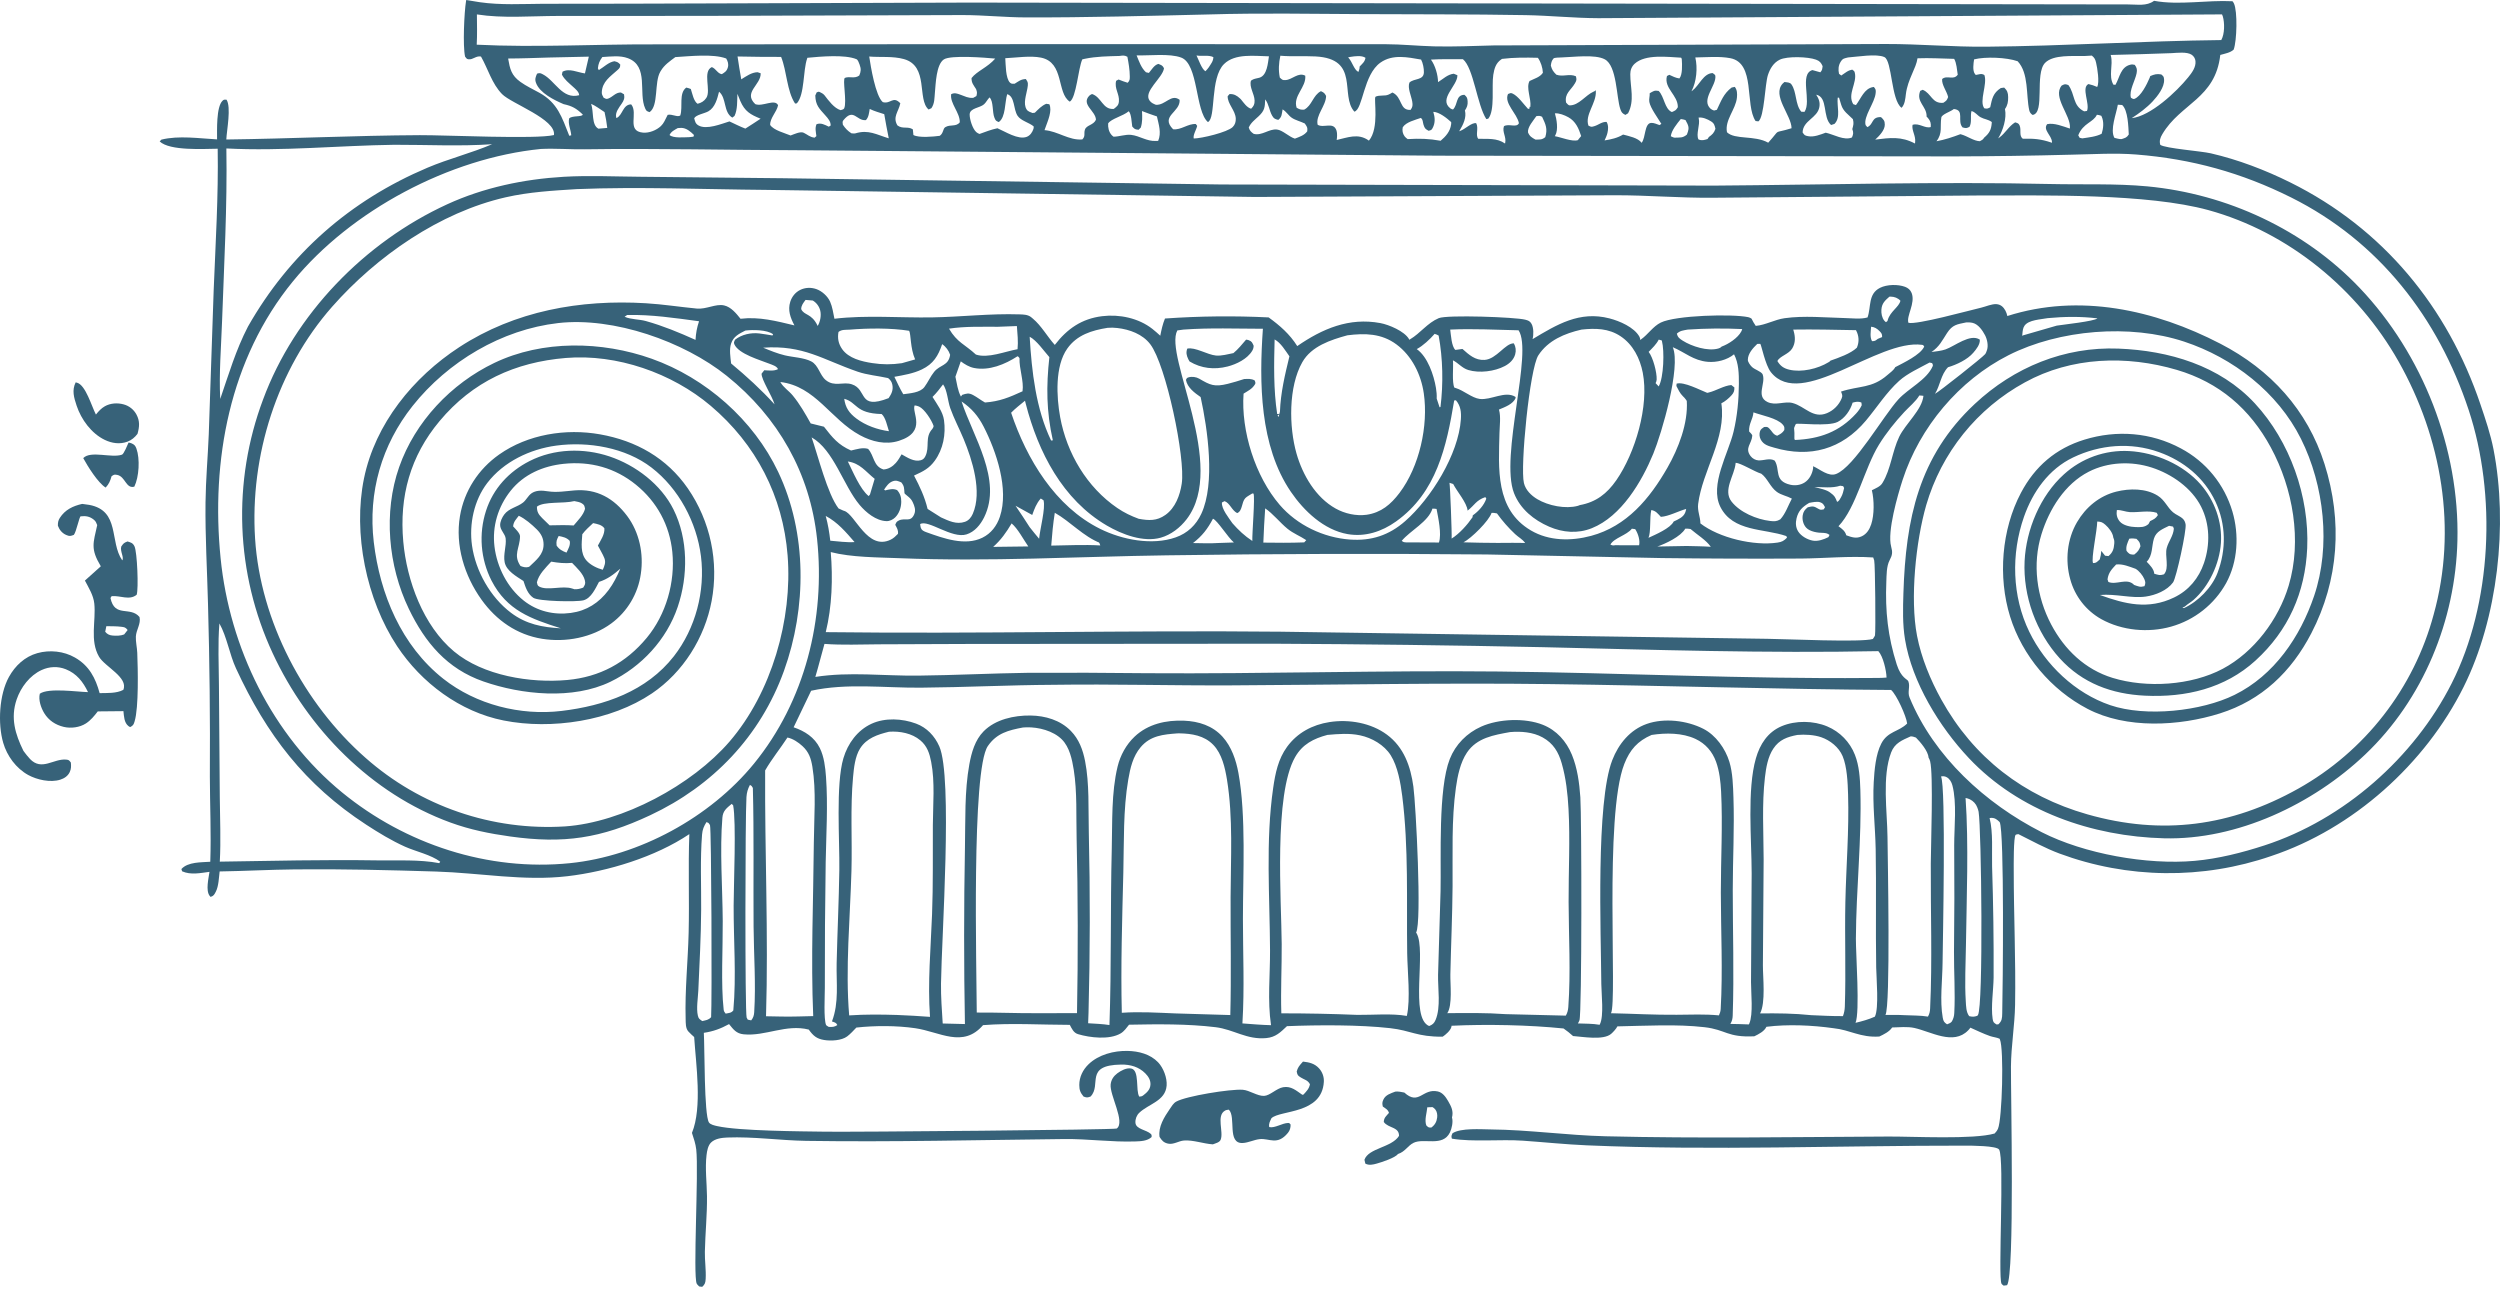 <svg xmlns="http://www.w3.org/2000/svg" width="300" height="155" viewBox="0 0 300 155" fill="none"><path d="M15.427 53.107C15.537 53.129 15.656 53.147 15.761 53.191C16.108 53.334 16.246 53.478 16.373 53.835C16.814 55.068 16.689 57.226 16.12 58.398C15.112 58.684 15.046 57.189 14.077 56.992C13.709 56.917 13.676 56.951 13.386 57.151C13.226 57.72 13.083 58.067 12.681 58.509C11.752 57.946 10.506 55.93 9.988 54.973C10.887 54.035 13.38 54.999 14.637 54.56C14.867 54.48 15.307 53.367 15.427 53.107Z" fill="#376279"></path><path d="M9.08 45.883C9.137 45.898 9.194 45.911 9.251 45.927C10.283 46.215 10.997 48.764 11.51 49.746C11.817 49.364 12.15 48.994 12.583 48.751C13.255 48.372 14.097 48.323 14.832 48.524C14.914 48.546 14.994 48.571 15.073 48.601C15.152 48.631 15.229 48.665 15.304 48.702C15.38 48.74 15.453 48.781 15.524 48.827C15.595 48.872 15.664 48.921 15.73 48.973C15.797 49.025 15.86 49.081 15.92 49.14C15.981 49.199 16.038 49.26 16.092 49.325C16.146 49.39 16.197 49.457 16.244 49.527C16.291 49.597 16.335 49.669 16.375 49.743C16.8 50.535 16.736 51.223 16.502 52.058C16.183 52.48 15.793 52.814 15.295 53C14.387 53.338 13.434 53.2 12.576 52.788C10.973 52.019 9.745 50.34 9.195 48.68C8.872 47.703 8.607 46.841 9.08 45.883Z" fill="#376279"></path><path d="M167.447 130.99C167.827 130.962 168.153 131.03 168.52 131.108C170.281 132.709 170.686 130.569 172.533 130.973C173.119 131.101 173.491 131.64 173.773 132.125C174.154 132.778 174.439 133.342 174.237 134.104C174.396 134.591 174.219 135.429 173.99 135.896C173.125 137.663 170.881 136.524 169.63 137.137C168.935 137.478 168.618 138.204 167.767 138.476C167.394 138.955 165.793 139.465 165.214 139.629C164.761 139.758 164.271 139.871 163.84 139.633L163.734 139.173C164.225 137.751 166.988 137.723 167.882 136.308C167.9 135.206 166.622 135.41 166.055 134.643C166.068 134.115 166.341 133.943 166.676 133.547C166.555 133.143 166.266 133.024 165.936 132.784C165.866 132.425 165.845 132.314 166.001 131.963C166.26 131.377 166.894 131.201 167.447 130.99ZM171.276 132.875C171.217 133.571 170.915 134.381 171.156 135.048C171.412 135.289 171.389 135.31 171.761 135.305C172.188 134.992 172.398 134.617 172.461 134.096C172.501 133.764 172.445 133.398 172.232 133.128C172.144 133.018 172.025 132.932 171.908 132.854L171.276 132.875Z" fill="#376279"></path><path d="M156.358 127.391C157.123 127.48 157.747 127.615 158.287 128.205C158.386 128.313 158.473 128.431 158.549 128.557C158.624 128.683 158.687 128.816 158.736 128.954C158.786 129.093 158.821 129.235 158.842 129.381C158.863 129.526 158.869 129.673 158.861 129.82C158.636 133.719 153.656 133.182 152.573 134.184C152.396 134.582 152.233 134.801 152.304 135.248C152.984 135.409 153.852 134.765 154.598 134.755C154.745 134.753 154.775 134.846 154.872 134.946C154.878 135.32 154.794 135.646 154.552 135.942C153.275 137.5 152.326 136.573 151.175 136.694C150.491 136.765 149.816 137.125 149.132 137.161C147.203 137.266 148.362 134.035 147.459 133.158C147.32 133.177 147.147 133.196 147.022 133.263C145.909 133.859 146.873 135.832 146.474 136.777C146.338 137.102 145.85 137.199 145.543 137.322C144.434 137.252 143.169 136.78 142.086 136.861C141.432 136.909 140.825 137.383 140.157 137.233C139.638 137.116 139.416 136.86 139.147 136.429C138.967 135.212 139.714 134.046 140.375 133.077C140.583 132.771 140.81 132.385 141.137 132.199C142.328 131.523 147.671 130.666 149.121 130.771C149.951 130.831 150.875 131.538 151.685 131.507C152.392 131.48 153.179 130.602 153.98 130.466C154.94 130.304 155.536 130.866 156.278 131.375L156.418 131.347C156.777 130.954 157.098 130.649 157.194 130.107C156.918 129.599 156.567 129.596 156.104 129.302C155.71 129.052 155.696 129.018 155.605 128.582C155.72 128.118 155.93 127.868 156.242 127.519L156.358 127.391Z" fill="#376279"></path><path d="M9.859 60.468C10.145 60.496 10.43 60.535 10.713 60.586C14.435 61.287 13.118 64.998 14.669 67.242C14.921 66.904 14.39 66.161 14.549 65.589C14.82 65.194 14.859 65.148 15.302 64.974C15.703 65.101 15.941 65.146 16.14 65.562C16.464 66.239 16.643 70.655 16.401 71.37C15.53 72.086 14.438 71.443 13.399 71.538L13.257 71.758C13.751 74.165 15.633 72.71 16.743 74.044C16.933 74.865 16.34 75.575 16.303 76.391C16.276 77.01 16.448 77.71 16.472 78.346C16.546 80.239 16.659 84.891 16.155 86.556C16.039 86.94 15.99 87.059 15.626 87.25C15.521 87.198 15.494 87.192 15.409 87.126C14.89 86.72 14.878 85.937 14.812 85.338L11.733 85.368C11.319 85.905 10.885 86.44 10.309 86.813C9.567 87.294 8.508 87.432 7.654 87.228C6.665 86.993 5.837 86.449 5.305 85.574C4.917 84.935 4.592 83.991 4.777 83.246C5.814 82.512 9.252 83.025 10.561 83.055C9.974 81.825 9.202 80.829 7.894 80.308C6.942 79.929 5.919 79.979 4.991 80.404C3.567 81.059 2.498 82.474 1.999 83.933C1.239 86.151 1.825 88.106 2.815 90.11C3.063 90.438 3.314 90.778 3.598 91.077C5.009 92.554 6.419 91.016 7.938 91.151C8.288 91.182 8.295 91.244 8.503 91.505C8.542 91.923 8.552 92.262 8.366 92.654C8.142 93.126 7.721 93.404 7.238 93.559C6.057 93.937 4.443 93.581 3.383 92.998C1.934 92.201 0.844 90.716 0.386 89.139C-0.287 86.822 -0.093 83.342 1.072 81.234C1.819 79.882 2.979 78.796 4.486 78.376C5.969 77.962 7.651 78.136 8.992 78.904C10.702 79.885 11.459 81.355 11.956 83.175C12.868 83.157 13.976 83.22 14.797 82.784C15.434 81.289 12.581 80.012 11.883 78.805C10.753 76.851 11.531 74.534 11.316 72.427C11.214 71.434 10.646 70.541 10.189 69.669L12.097 67.955C10.827 65.835 11.193 65.186 11.665 63.011C11.54 62.707 11.508 62.567 11.247 62.355C10.766 61.965 10.283 61.89 9.681 61.96C9.515 61.979 9.166 63.799 8.862 64.185C8.459 64.332 8.355 64.377 7.938 64.193C7.448 63.976 7.128 63.58 6.947 63.088C6.939 62.728 6.979 62.458 7.177 62.15C7.815 61.159 8.756 60.719 9.859 60.468ZM12.76 75.141L12.626 75.815C12.857 76.093 13.116 76.228 13.48 76.263C13.93 76.305 14.478 76.306 14.899 76.133L15.316 75.604C15.064 75.274 14.943 75.261 14.544 75.212C13.961 75.14 13.348 75.154 12.76 75.141Z" fill="#376279"></path><path d="M55.947 0C56.487 0.097 57.027 0.185 57.57 0.265C60.08 0.629 62.664 0.47 65.194 0.454L75.312 0.442L116.406 0.311L255.369 0.532C256.475 0.527 257.587 0.769 258.486 0.098C261.509 0.653 264.825 -0.011 267.904 0.15C267.972 0.239 268.026 0.316 268.074 0.418C268.517 1.357 268.429 4.878 268.043 5.948C267.657 6.327 266.953 6.444 266.434 6.592C265.843 11.843 261.672 12.395 259.484 16.093C259.231 16.52 259.098 16.883 259.233 17.382C259.878 17.817 264.114 18.125 265.298 18.399C268.586 19.16 271.831 20.401 274.851 21.901C285.972 27.42 293.712 36.845 297.664 48.558C298.257 50.315 298.868 52.108 299.223 53.929C300.98 62.961 299.745 74.174 295.634 82.431C291.032 91.676 282.366 99.453 272.553 102.722C272.043 102.898 271.529 103.063 271.011 103.216C270.493 103.37 269.973 103.512 269.449 103.644C268.925 103.775 268.398 103.895 267.869 104.004C267.341 104.113 266.81 104.21 266.276 104.296C265.743 104.382 265.209 104.457 264.672 104.52C264.136 104.583 263.598 104.634 263.06 104.674C262.521 104.714 261.982 104.743 261.443 104.76C260.903 104.777 260.363 104.782 259.823 104.776C259.283 104.77 258.744 104.752 258.204 104.722C257.665 104.693 257.127 104.652 256.589 104.6C256.051 104.547 255.515 104.483 254.981 104.408C254.446 104.332 253.914 104.245 253.382 104.147C252.851 104.049 252.323 103.939 251.797 103.818C251.27 103.697 250.746 103.565 250.226 103.421C249.705 103.278 249.188 103.124 248.674 102.958C248.16 102.792 247.65 102.616 247.143 102.428C245.449 101.795 243.82 100.906 242.205 100.095C242.097 100.123 241.975 100.116 241.884 100.178C241.61 100.365 241.648 104.01 241.648 104.468C241.647 109.835 241.903 115.219 241.81 120.581C241.768 123.052 241.336 125.49 241.315 127.972C241.29 131.102 241.776 153.011 240.845 154.224L240.437 154.277C240.351 154.198 240.235 154.142 240.179 154.039C239.747 153.233 240.555 139.112 239.898 137.955C239.627 137.478 236.47 137.478 235.9 137.477C220.742 137.46 205.564 138.09 190.412 137.44C187.854 137.33 185.308 137.061 182.755 136.883C180.067 136.695 176.743 137.063 174.226 136.639C174.132 136.319 174.179 136.29 174.3 135.992C175.295 135.336 177.71 135.52 178.875 135.531C183.475 135.576 188.066 136.241 192.671 136.353C203.972 136.63 215.293 136.441 226.596 136.384C229.587 136.37 236.832 136.76 239.356 136.02C239.521 135.849 239.665 135.666 239.759 135.446C240.261 134.264 240.488 125.915 239.992 124.743C239.978 124.71 239.961 124.678 239.946 124.645C239.613 124.491 239.162 124.454 238.804 124.328C238.006 124.049 237.218 123.664 236.445 123.32C236.37 123.441 236.272 123.547 236.173 123.649C234.4 125.468 231.736 123.801 229.724 123.355C228.896 123.172 227.905 123.275 227.058 123.296C226.73 123.807 226.043 124.133 225.516 124.384C223.237 124.533 222.021 123.588 220.011 123.384C217.458 123.024 214.522 122.89 211.972 123.215C211.714 123.766 211.04 124.101 210.52 124.355C207.25 124.515 207.146 123.565 204.543 123.264C201.197 122.877 197.463 123.101 194.086 123.165C193.967 123.436 193.557 123.877 193.329 124.07C192.394 124.861 189.92 124.408 188.765 124.324C188.4 123.994 188.033 123.699 187.628 123.418C183.521 122.995 178.33 122.888 174.187 123.092C174.181 123.138 174.181 123.186 174.168 123.231C174.049 123.678 173.486 124.159 173.119 124.404C170.026 124.428 169.347 123.663 166.807 123.378C163.116 122.965 158.174 122.988 154.436 123.14C153.654 123.874 153.088 124.461 151.96 124.57C149.617 124.795 148.05 123.529 145.865 123.263C142.508 122.855 138.868 122.897 135.485 122.965C135.2 123.328 134.889 123.768 134.486 124.006C133.137 124.804 130.794 124.528 129.361 124.098C128.831 123.94 128.617 123.44 128.377 122.984C124.94 122.98 121.387 122.745 117.965 123.017C115.551 125.817 112.764 123.812 109.831 123.386C107.592 123.06 105.012 123.062 102.763 123.308C102.419 123.665 102.058 124.069 101.663 124.368C100.989 124.876 99.697 124.932 98.893 124.799C97.984 124.649 97.579 124.282 97.052 123.55C94.328 122.859 91.838 124.377 89.24 124.118C88.354 124.029 88.013 123.539 87.487 122.892C86.484 123.44 85.597 123.77 84.46 123.939C84.567 125.713 84.484 133.773 85.072 134.692C85.245 134.961 85.775 135.069 86.076 135.136C88.717 135.722 96.055 135.758 99.112 135.803C102.405 135.851 133.789 135.581 134.007 135.423C135.07 134.654 133.134 131.399 133.279 130.123C133.343 129.562 133.637 129.127 134.081 128.796C134.515 128.472 135.179 128.113 135.735 128.219C136.784 128.419 136.245 130.875 136.714 131.598C136.924 131.567 137.009 131.582 137.181 131.45C137.625 131.107 138.018 130.763 138.055 130.159C138.088 129.625 137.802 129.172 137.441 128.807C136.657 128.014 135.628 127.732 134.54 127.748C130.067 127.817 132.239 130.173 130.866 131.586C130.459 131.727 130.437 131.728 130.03 131.588C129.647 131.125 129.516 130.811 129.514 130.201C129.513 129.241 129.945 128.372 130.626 127.713C131.832 126.548 133.671 126.077 135.309 126.11C136.636 126.136 138.045 126.495 138.983 127.49C139.611 128.154 140.069 129.356 139.996 130.275C139.847 132.136 137.825 132.461 136.702 133.544C136.391 133.844 136.222 134.296 136.252 134.728C136.308 135.523 137.556 135.558 138.106 136.076C138.228 136.191 138.187 136.284 138.195 136.445C137.672 136.928 136.893 136.95 136.215 136.974C133.424 137.071 130.549 136.655 127.725 136.685C117.412 136.797 107.071 137.061 96.758 136.904C93.627 136.856 90.38 136.378 87.269 136.503C86.627 136.529 85.815 136.627 85.331 137.098C84.957 137.461 84.845 138.105 84.786 138.601C84.594 140.206 84.819 141.924 84.838 143.541C84.865 145.773 84.63 147.978 84.584 150.202C84.562 151.285 84.74 152.387 84.68 153.465C84.655 153.915 84.599 154.122 84.267 154.42L83.902 154.376C83.82 154.283 83.66 154.145 83.608 154.04C83.142 153.112 83.855 140.638 83.55 137.941C83.473 137.265 83.248 136.593 83.034 135.949C84.291 132.887 83.514 127.75 83.3 124.444C83.064 124.233 82.827 124.02 82.612 123.787C82.255 123.401 82.292 122.763 82.277 122.262C82.179 118.817 82.552 115.374 82.637 111.933C82.734 107.988 82.571 104.042 82.72 100.095C78.641 102.839 72.933 104.576 68.088 105.146C62.884 105.759 57.561 104.747 52.343 104.585C46.721 104.411 41.056 104.267 35.432 104.326C32.407 104.357 29.383 104.526 26.357 104.574C26.265 105.31 26.241 106.341 25.9 106.997C25.723 107.337 25.651 107.513 25.271 107.629C25.234 107.587 25.194 107.547 25.159 107.502C24.663 106.865 25.033 105.373 25.139 104.622C24.038 104.762 22.909 105.021 21.856 104.559L21.768 104.286C22.56 103.41 24.147 103.493 25.234 103.41C25.349 100.016 25.193 96.604 25.182 93.207C25.226 86.303 25.153 79.4 24.961 72.498C24.856 68.432 24.617 64.364 24.662 60.295C24.692 57.567 24.94 54.853 25.051 52.128L25.641 34.822C25.867 29.182 26.218 23.492 26.123 17.847C24.466 17.861 20.373 18.129 19.162 16.971L19.363 16.757C21.441 16.235 23.923 16.614 26.048 16.726C26.057 15.692 25.929 12.814 26.714 12.08C26.884 11.92 26.949 11.957 27.18 11.959C27.767 12.838 27.21 15.626 27.157 16.74C34.903 16.642 42.638 16.26 50.387 16.219C53.464 16.203 64.362 16.729 66.474 16.206C66.759 14.31 61.362 12.434 60.246 11.29C59.022 10.036 58.57 8.281 57.719 6.784C57.105 6.668 56.778 7.183 56.216 7.115C55.985 7.088 55.95 6.965 55.81 6.796C55.519 5.504 55.707 1.48 55.921 0.154L55.947 0ZM69.201 22.694C66.321 22.878 63.503 23.032 60.679 23.676C52.765 25.48 45.203 30.741 39.858 36.805C33.251 44.303 29.97 54.709 30.611 64.645C31.248 74.51 36.473 84.454 43.866 90.942C44.271 91.301 44.685 91.649 45.108 91.987C45.531 92.326 45.962 92.653 46.4 92.97C46.839 93.288 47.285 93.594 47.739 93.889C48.193 94.184 48.654 94.468 49.121 94.741C49.589 95.013 50.063 95.274 50.544 95.523C51.024 95.772 51.51 96.01 52.003 96.235C52.495 96.46 52.992 96.674 53.495 96.875C53.997 97.075 54.505 97.263 55.017 97.439C55.529 97.615 56.044 97.779 56.564 97.929C57.084 98.08 57.608 98.217 58.134 98.342C58.661 98.467 59.19 98.579 59.722 98.678C60.255 98.776 60.789 98.862 61.326 98.935C61.862 99.007 62.4 99.067 62.939 99.113C63.479 99.159 64.019 99.192 64.559 99.211C65.101 99.231 65.642 99.237 66.183 99.23C66.724 99.223 67.265 99.202 67.805 99.169C74.712 98.693 83.044 94.209 87.541 88.993C92.588 83.138 95.115 74.315 94.514 66.66C93.956 59.543 90.73 53.307 85.286 48.697C80.633 44.756 74.012 42.448 67.901 42.956C61.802 43.464 56.713 45.788 52.746 50.532C49.231 54.735 47.904 59.57 48.393 64.996C48.816 69.686 50.781 75.08 54.483 78.174C57.976 81.092 63.669 82.002 68.079 81.598C71.956 81.243 75.117 79.546 77.609 76.541C79.928 73.745 81.04 69.859 80.68 66.25C80.359 63.023 78.836 60.217 76.324 58.175C73.821 56.139 70.847 55.323 67.645 55.659C65.171 55.919 62.849 56.914 61.273 58.898C59.762 60.8 59.045 63.164 59.337 65.58C59.636 68.058 60.884 70.516 62.851 72.075C64.458 73.349 66.471 73.826 68.492 73.554C70.401 73.297 71.876 72.343 73.024 70.816C73.617 70.027 74.054 69.149 74.437 68.243C73.618 68.954 72.924 69.488 71.878 69.829C71.454 70.613 70.947 71.787 70.014 72.037C69.204 72.253 64.605 72.163 63.989 71.732C63.313 71.261 63.06 70.469 62.817 69.722C61.99 69.174 60.763 68.517 60.558 67.464C60.373 66.513 60.786 65.524 60.679 64.612C60.615 64.057 60.017 63.618 60.018 62.999C60.018 62.574 60.258 62.079 60.508 61.743C61.076 60.979 62.073 60.86 62.774 60.3C63.158 59.992 63.361 59.507 63.764 59.209C64.01 59.027 64.344 58.924 64.647 58.894C65.021 58.856 65.421 58.906 65.791 58.962C66.832 59.12 67.884 58.938 68.927 58.849C71.615 58.622 73.677 59.805 75.262 61.921C76.726 63.878 77.259 66.461 76.9 68.858C76.859 69.152 76.803 69.444 76.733 69.732C76.663 70.021 76.579 70.305 76.48 70.585C76.382 70.865 76.269 71.14 76.143 71.409C76.017 71.678 75.879 71.94 75.727 72.195C75.575 72.45 75.41 72.697 75.234 72.936C75.057 73.175 74.869 73.404 74.67 73.624C74.471 73.844 74.261 74.054 74.04 74.253C73.82 74.452 73.591 74.639 73.351 74.816C71.033 76.525 67.87 77.113 65.05 76.656C62.016 76.163 59.562 74.445 57.788 71.97C55.733 69.105 54.603 65.451 55.196 61.929C55.705 58.907 57.407 56.297 59.904 54.538C63.343 52.115 67.9 51.393 71.999 52.12C76.334 52.889 80.013 54.956 82.541 58.609C82.708 58.852 82.869 59.099 83.024 59.351C83.179 59.602 83.328 59.856 83.471 60.115C83.613 60.373 83.749 60.635 83.878 60.9C84.008 61.165 84.131 61.434 84.247 61.705C84.364 61.976 84.473 62.25 84.576 62.527C84.679 62.803 84.775 63.083 84.864 63.364C84.953 63.645 85.035 63.929 85.111 64.214C85.186 64.499 85.254 64.787 85.315 65.075C85.376 65.364 85.43 65.654 85.477 65.945C85.523 66.237 85.563 66.529 85.596 66.823C85.628 67.116 85.653 67.41 85.671 67.705C85.689 67.999 85.7 68.294 85.703 68.589C85.707 68.884 85.703 69.179 85.692 69.474C85.68 69.769 85.662 70.064 85.637 70.358C85.611 70.652 85.578 70.945 85.538 71.238C85.498 71.53 85.451 71.821 85.397 72.112C84.565 76.538 81.977 80.677 78.234 83.208C73.339 86.518 66.175 87.599 60.434 86.458C55.209 85.421 50.568 81.943 47.659 77.551C43.962 71.966 42.328 63.981 43.68 57.407C45.031 50.843 49.586 45.264 55.112 41.66C61.796 37.3 69.638 35.915 77.504 36.389C79.549 36.512 81.576 36.834 83.615 37.028C84.76 37.137 85.889 36.425 86.888 36.649C87.725 36.836 88.351 37.611 88.862 38.252C91.12 37.983 93.15 38.526 95.331 39.048C94.85 38.14 94.506 37.23 94.835 36.202C95.031 35.594 95.443 35.079 96.019 34.792C96.62 34.494 97.314 34.47 97.946 34.686C98.629 34.919 99.318 35.542 99.613 36.202C99.885 36.81 99.998 37.599 100.131 38.249C103.949 37.793 107.991 38.151 111.839 38.088C115.344 38.031 118.824 37.607 122.344 37.724C122.821 37.74 123.313 37.749 123.712 38.041C123.763 38.079 123.809 38.123 123.857 38.164C123.884 38.187 123.912 38.209 123.939 38.231C124.981 39.102 125.668 40.385 126.576 41.391C128.049 39.47 129.794 38.246 132.257 37.942C134.321 37.687 136.63 38.166 138.287 39.47C138.614 39.727 138.926 40.006 139.233 40.287C139.374 39.571 139.518 38.898 139.798 38.222C143.942 37.93 148.089 37.886 152.238 38.089C153.593 39.072 154.769 40.095 155.669 41.53C158.693 39.444 161.893 38.072 165.637 38.769C166.667 38.96 168.53 39.742 169.075 40.682C169.091 40.71 169.1 40.741 169.113 40.77C169.145 40.752 169.177 40.734 169.209 40.716C170.45 39.984 171.277 38.759 172.651 38.178C173.651 37.755 181.858 38.052 183.03 38.362C183.386 38.456 183.598 38.527 183.784 38.862C184.045 39.332 184.045 40.195 183.907 40.698C186.823 38.953 189.542 37.277 193.134 38.206C194.341 38.519 196.101 39.258 196.738 40.418C196.807 40.544 196.815 40.656 196.827 40.795L196.924 40.728C197.766 40.132 198.363 39.167 199.291 38.709C201.069 37.832 207.913 37.652 209.798 38.062C209.954 38.096 210.045 38.152 210.181 38.233C210.338 38.535 210.488 38.83 210.689 39.106C211.892 38.997 212.964 38.35 214.156 38.183C216.475 37.857 219.05 38.109 221.389 38.168C222.235 38.186 223.292 38.331 224.105 38.092C224.557 36.819 224.144 35.272 225.607 34.538C226.433 34.124 227.747 34.099 228.605 34.418C228.97 34.553 229.251 34.793 229.396 35.16C229.877 36.385 228.739 37.914 229.009 38.732C229.934 39.015 236.264 37.265 237.757 36.915C238.316 36.783 239.011 36.458 239.579 36.499C240.089 36.535 240.411 36.841 240.648 37.271C240.763 37.478 240.827 37.694 240.879 37.923C249.504 35.167 258.559 37.164 266.454 41.251C272.467 44.364 276.886 49.187 278.944 55.683C281.117 62.542 280.67 69.611 277.356 75.997C274.963 80.609 271.407 84.026 266.392 85.609C261.5 87.152 255.166 87.497 250.504 85.062C246.15 82.789 242.668 78.691 241.212 73.991C239.741 69.241 240.179 63.559 242.51 59.147C244.191 55.963 246.694 53.813 250.136 52.756C254.014 51.565 258.114 51.879 261.703 53.807C261.888 53.906 262.071 54.008 262.25 54.115C262.43 54.222 262.607 54.334 262.782 54.45C262.956 54.566 263.127 54.686 263.296 54.81C263.464 54.935 263.629 55.063 263.79 55.196C263.952 55.329 264.111 55.465 264.266 55.606C264.421 55.747 264.573 55.891 264.721 56.039C264.868 56.187 265.013 56.339 265.153 56.494C265.293 56.65 265.43 56.809 265.562 56.971C265.694 57.133 265.823 57.298 265.947 57.467C266.071 57.636 266.191 57.807 266.306 57.981C266.422 58.156 266.533 58.334 266.64 58.514C266.747 58.694 266.849 58.876 266.947 59.061C267.044 59.247 267.137 59.434 267.225 59.624C267.314 59.814 267.397 60.006 267.476 60.2C267.555 60.394 267.628 60.59 267.697 60.787C267.767 60.985 267.831 61.184 267.89 61.385C268.712 64.18 268.544 67.402 267.134 69.977C266.959 70.291 266.769 70.596 266.565 70.892C266.36 71.188 266.141 71.473 265.908 71.747C265.675 72.021 265.429 72.283 265.17 72.533C264.911 72.782 264.641 73.019 264.359 73.242C264.077 73.466 263.785 73.674 263.482 73.868C263.179 74.063 262.868 74.242 262.548 74.406C262.227 74.569 261.9 74.717 261.565 74.848C261.23 74.979 260.89 75.094 260.544 75.192C257.811 75.968 254.652 75.683 252.156 74.298C251.929 74.171 251.71 74.033 251.497 73.884C251.284 73.735 251.079 73.576 250.882 73.406C250.685 73.237 250.497 73.058 250.318 72.87C250.139 72.682 249.969 72.485 249.81 72.28C249.65 72.075 249.501 71.862 249.363 71.642C249.225 71.422 249.097 71.196 248.981 70.963C248.865 70.731 248.761 70.493 248.669 70.25C248.577 70.007 248.497 69.76 248.43 69.51C247.799 67.247 248.052 64.705 249.239 62.667C250.288 60.867 251.923 59.504 253.96 58.994C255.544 58.598 257.495 58.585 258.922 59.479C259.797 60.028 260.048 60.863 260.762 61.474C261.126 61.787 261.614 61.929 261.962 62.272C262.134 62.44 262.223 62.673 262.27 62.904C262.411 63.6 261.157 69.355 260.766 69.889C260.051 70.867 258.649 71.424 257.486 71.589C255.777 71.832 253.933 71.235 251.983 71.397C255.018 72.493 257.779 73.193 260.888 71.699C262.65 70.853 263.865 69.383 264.485 67.541C265.224 65.347 265.19 62.887 264.133 60.799C262.989 58.539 260.601 56.881 258.224 56.11C255.773 55.313 252.955 55.427 250.647 56.607C247.78 58.074 245.907 61.101 244.977 64.104C243.864 67.7 244.394 71.631 246.143 74.938C247.741 77.961 250.213 80.338 253.521 81.349C257.587 82.593 262.953 82.266 266.73 80.255C270.483 78.257 273.42 74.338 274.636 70.294C276.265 64.874 275.153 58.602 272.501 53.696C269.993 49.054 266.299 45.885 261.224 44.387C255.191 42.606 248.558 42.814 242.99 45.883C242.635 46.076 242.285 46.278 241.941 46.489C241.595 46.7 241.256 46.919 240.922 47.147C240.587 47.375 240.259 47.611 239.936 47.855C239.614 48.098 239.297 48.35 238.987 48.609C238.677 48.869 238.373 49.136 238.077 49.41C237.779 49.684 237.489 49.966 237.206 50.254C236.923 50.543 236.648 50.839 236.379 51.141C236.11 51.443 235.849 51.752 235.596 52.068C235.343 52.383 235.097 52.704 234.86 53.031C234.622 53.358 234.393 53.691 234.172 54.03C233.951 54.368 233.738 54.712 233.534 55.061C233.33 55.41 233.134 55.764 232.947 56.123C232.761 56.482 232.583 56.845 232.415 57.212C232.245 57.579 232.086 57.951 231.935 58.326C231.785 58.702 231.644 59.08 231.512 59.463C231.38 59.845 231.258 60.23 231.145 60.619C229.902 64.935 229.182 71.837 230.045 76.3C230.557 78.949 231.652 81.589 232.954 83.942C236.813 90.916 242.843 95.543 250.481 97.72C259.451 100.276 267.698 99.169 275.798 94.634C276.292 94.357 276.778 94.068 277.257 93.766C277.736 93.466 278.208 93.153 278.671 92.828C279.134 92.503 279.59 92.167 280.036 91.82C280.483 91.473 280.921 91.114 281.35 90.745C281.779 90.376 282.198 89.996 282.608 89.606C283.018 89.216 283.418 88.816 283.809 88.406C284.199 87.996 284.579 87.577 284.948 87.148C285.317 86.719 285.676 86.281 286.023 85.835C286.371 85.388 286.707 84.933 287.031 84.469C287.356 84.006 287.669 83.535 287.97 83.056C288.272 82.576 288.561 82.09 288.838 81.597C289.115 81.103 289.38 80.603 289.632 80.097C289.884 79.59 290.124 79.077 290.351 78.559C290.577 78.04 290.791 77.516 290.992 76.987C291.192 76.458 291.38 75.924 291.554 75.385C291.728 74.847 291.888 74.304 292.035 73.758C294.896 63.51 293.016 52.55 287.819 43.36C282.932 34.721 274.651 27.866 265.013 25.215C257.692 23.202 245.27 23.459 237.503 23.457L205.552 23.729C201.63 23.77 197.704 23.42 193.772 23.43L150.615 23.635L91.974 22.788C84.421 22.725 76.741 22.389 69.201 22.694ZM64.92 17.874C53.955 18.959 42.125 25.239 35.158 33.754C27.547 43.055 25.296 55.274 26.473 66.993C27.549 77.715 32.654 88.227 41.073 95.109C48.672 101.319 58.588 104.576 68.388 103.581C76.687 102.739 85.22 98.088 90.484 91.628C96.591 84.134 99.065 74.224 98.048 64.679C97.207 56.785 93.391 50.055 87.205 45.096C82.061 40.97 73.635 38.01 66.983 38.768C60.196 39.541 53.735 43.397 49.51 48.716C45.8 53.388 44.15 59.089 44.852 65.046C45.589 71.294 48.17 77.489 53.203 81.458C57.131 84.557 62.456 85.905 67.391 85.312C72.543 84.692 77.591 82.95 80.873 78.739C83.469 75.407 84.641 70.925 84.115 66.743C83.603 62.676 81.451 58.624 78.182 56.108C75.061 53.706 70.576 52.952 66.736 53.474C63.595 53.901 60.429 55.405 58.472 57.957C56.883 60.03 56.278 62.894 56.641 65.463C57.072 68.524 58.849 71.68 61.332 73.544C63.151 74.909 65.091 75.283 67.302 75.397C63.722 74.258 60.834 73.267 58.981 69.673C58.818 69.353 58.672 69.025 58.541 68.691C58.411 68.356 58.297 68.016 58.2 67.67C58.103 67.324 58.022 66.975 57.959 66.621C57.896 66.267 57.85 65.912 57.822 65.553C57.794 65.195 57.783 64.837 57.79 64.478C57.796 64.118 57.821 63.761 57.862 63.404C57.904 63.047 57.963 62.693 58.039 62.343C58.115 61.991 58.209 61.645 58.319 61.303C59.178 58.626 61.074 56.582 63.559 55.322C66.499 53.83 70.037 53.731 73.141 54.772C76.283 55.826 79.328 58.135 80.82 61.136C82.589 64.694 82.585 69.111 81.326 72.828C79.996 76.757 76.981 80 73.264 81.805C68.75 83.997 62.602 83.378 58 81.772C53.652 80.255 51.01 77.119 49.055 73.053C46.577 67.898 45.992 61.494 47.896 56.059C49.808 50.601 54.13 46.038 59.318 43.55C65.103 40.776 72.23 40.925 78.196 43.045C84.689 45.352 90.418 50.388 93.383 56.633C96.868 63.975 96.807 72.939 94.075 80.507C91.248 88.336 85.54 94.304 78.029 97.826C72.064 100.623 67.642 101.273 61.225 100.378C58.747 100.032 56.407 99.565 54.048 98.703C44.56 95.238 36.936 87.471 32.72 78.384C32.445 77.793 32.185 77.195 31.94 76.591C31.695 75.987 31.466 75.378 31.251 74.763C31.036 74.147 30.837 73.527 30.653 72.901C30.47 72.276 30.301 71.647 30.149 71.013C29.996 70.379 29.859 69.742 29.738 69.102C29.617 68.462 29.512 67.819 29.423 67.173C29.334 66.527 29.261 65.88 29.204 65.231C29.147 64.581 29.106 63.931 29.082 63.28C29.057 62.629 29.049 61.977 29.056 61.325C29.064 60.674 29.088 60.022 29.128 59.372C29.168 58.721 29.224 58.072 29.296 57.425C29.368 56.776 29.456 56.131 29.561 55.488C29.665 54.844 29.785 54.204 29.921 53.567C30.057 52.929 30.209 52.296 30.376 51.666C30.544 51.036 30.727 50.41 30.925 49.789C31.124 49.169 31.337 48.553 31.567 47.943C35.355 37.695 43.764 29.06 53.672 24.511C58.03 22.51 62.862 21.495 67.636 21.215C70.687 21.036 73.819 21.19 76.877 21.212L93.97 21.388L146.634 22.138L205.71 22.273C219.151 22.176 232.604 21.775 246.047 22.082C249.87 22.172 253.879 22.005 257.679 22.363C267.226 23.263 276.516 27.569 283.148 34.536C290.749 42.522 295.157 53.847 294.89 64.875C294.659 74.431 290.789 83.916 283.829 90.534C277.55 96.506 268.469 100.823 259.691 100.597C251.064 100.374 242.28 97.356 236.266 90.976C232.73 87.224 229.446 81.873 228.599 76.718C228.3 74.896 228.351 73.022 228.409 71.182C228.69 62.294 230.224 54.786 236.966 48.479C241.68 44.068 247.732 41.581 254.208 41.832C260.247 42.066 266.376 43.86 270.583 48.408C274.8 52.967 277.136 59.594 276.864 65.78C276.629 71.095 274.611 75.666 270.65 79.276C266.982 82.617 262.269 83.716 257.397 83.481C253.414 83.288 249.893 81.999 247.171 79.003C244.343 75.89 242.75 71.533 242.952 67.325C243.132 63.57 244.842 59.47 247.659 56.933C247.79 56.813 247.925 56.696 248.062 56.582C248.199 56.468 248.339 56.358 248.481 56.251C248.624 56.145 248.769 56.042 248.917 55.942C249.065 55.843 249.215 55.747 249.368 55.655C249.52 55.563 249.675 55.475 249.831 55.391C249.989 55.306 250.148 55.226 250.308 55.15C250.469 55.073 250.632 55.001 250.797 54.933C250.961 54.864 251.127 54.8 251.295 54.74C251.463 54.68 251.632 54.624 251.802 54.573C251.973 54.521 252.144 54.474 252.317 54.431C252.49 54.388 252.664 54.349 252.838 54.315C253.013 54.28 253.189 54.25 253.365 54.224C253.541 54.199 253.718 54.177 253.895 54.161C254.073 54.144 254.25 54.131 254.428 54.123C254.606 54.115 254.784 54.112 254.962 54.112C255.14 54.113 255.318 54.118 255.496 54.128C258.642 54.295 261.991 55.749 264.082 58.136C265.743 60.033 266.683 62.63 266.51 65.157C266.339 67.655 265.094 70.349 263.207 72.004C262.897 72.275 262.529 72.473 262.227 72.746C262.117 72.846 262.03 72.854 261.888 72.879L262.07 72.974C263.759 72.205 265.437 70.503 266.104 68.74C267.168 65.929 267.13 62.905 265.843 60.172C264.493 57.305 262.027 55.307 259.07 54.252C255.675 53.042 252.01 53.344 248.769 54.896C245.845 56.296 243.926 59.019 242.876 62.02C241.318 66.473 241.438 71.551 243.514 75.816C245.447 79.788 249.018 83.188 253.228 84.621C257.482 86.07 264.154 85.357 268.149 83.384C272.904 81.035 276.03 76.428 277.698 71.498C279.716 65.532 278.907 58.243 276.113 52.65C273.329 47.076 267.962 42.928 262.097 40.993C255.602 38.85 247.113 39.541 241.026 42.623C235.086 45.629 230.357 51.267 228.309 57.6C227.721 59.419 226.451 63.799 226.936 65.58C227.13 66.29 227.087 66.6 226.747 67.243C226.37 67.958 226.392 69.032 226.359 69.829C226.214 73.316 226.544 76.403 227.609 79.737C228.135 81.38 228.891 81.487 228.997 81.752C229.251 82.389 228.87 83.025 229.144 83.692C232.067 90.805 238.263 96.425 245.004 99.864C250.112 102.468 257.659 103.81 263.349 103.303C266.183 103.051 269.062 102.321 271.762 101.44C281.272 98.338 289.688 90.919 294.199 82.007C299.054 72.416 299.586 59.324 296.244 49.21C292.583 38.131 285.46 28.953 274.949 23.702C268.993 20.727 263.011 19.071 256.354 18.542C253.795 18.338 251.123 18.512 248.556 18.563C243.858 18.688 239.16 18.756 234.46 18.768L172.677 18.683L96.076 18.031C87.439 18.008 78.807 17.79 70.169 17.916C68.421 17.941 66.662 17.792 64.92 17.874ZM126.41 82.177C121.099 82.205 115.797 82.477 110.489 82.522C106.136 82.558 101.62 81.949 97.336 82.89L95.234 87.274C96.572 87.735 97.734 88.463 98.38 89.77C98.893 90.807 99.036 92.077 99.12 93.222C99.364 96.601 99.145 100.067 99.083 103.453C99.005 108.488 98.971 113.524 98.98 118.56C98.984 119.459 98.821 122.302 99.136 123.017C99.152 123.053 99.394 123.194 99.442 123.226C99.87 123.249 100.117 123.248 100.482 123.01C100.333 122.689 100.155 122.697 99.835 122.571C100.702 120.296 100.342 117.969 100.398 115.574C100.484 111.854 100.665 108.14 100.719 104.419C100.77 100.874 100.273 94.125 101.211 90.981C101.737 89.215 102.883 87.635 104.583 86.851C106.214 86.1 108.272 86.217 109.927 86.832C111.223 87.313 112.165 88.317 112.718 89.569C114.341 93.25 112.994 112.428 112.921 118.027C112.9 119.635 113.027 121.216 113.125 122.819L115.791 122.886C115.661 115.832 115.663 108.777 115.794 101.723C115.861 98.443 115.73 94.952 116.321 91.722C116.581 90.3 116.997 88.805 118.041 87.752C119.461 86.32 121.697 85.837 123.657 85.862C125.437 85.886 127.237 86.411 128.506 87.715C129.483 88.719 129.942 89.972 130.208 91.321C130.742 94.036 130.588 97.073 130.656 99.838C130.823 107.072 130.812 114.305 130.623 121.538C130.611 121.955 130.596 122.373 130.576 122.79C131.424 122.848 132.295 122.869 133.134 123.005C133.381 115.977 133.235 108.913 133.412 101.876C133.493 98.649 133.348 95.138 134.112 91.984C134.438 90.638 135.145 89.346 136.155 88.393C137.763 86.874 139.936 86.394 142.092 86.483C143.844 86.555 145.509 87.081 146.711 88.414C147.782 89.601 148.324 91.201 148.61 92.753C149.547 97.839 149.152 104.958 149.151 110.261C149.15 114.393 149.346 118.605 149.094 122.725L149.088 122.809C150.232 122.895 151.376 122.993 152.523 123.022C152.086 120.061 152.418 117.034 152.404 114.051C152.374 107.623 151.858 100.918 152.783 94.543C153.037 92.788 153.38 91.086 154.445 89.623C155.675 87.932 157.497 86.966 159.544 86.649C161.877 86.286 164.516 86.74 166.433 88.16C168.475 89.67 169.276 91.977 169.607 94.399C169.901 96.551 170.638 110.714 169.932 111.906C169.95 111.935 169.971 111.963 169.988 111.993C171.198 114.057 169.128 122.149 171.497 123.124C171.9 122.965 172.097 122.803 172.273 122.383C172.917 120.848 172.533 118.641 172.568 116.979L172.867 106.913C172.95 102.921 172.566 94.665 173.973 91.086C174.663 89.331 176.03 87.957 177.747 87.191C179.848 86.252 182.996 86.124 185.141 86.974C186.789 87.627 187.959 88.949 188.627 90.568C189.284 92.159 189.524 93.97 189.642 95.675C189.799 97.933 189.839 121.666 189.532 122.445C189.481 122.574 189.418 122.693 189.347 122.811C190.203 122.846 191.105 122.826 191.949 122.973C191.962 122.949 191.977 122.926 191.989 122.901C192.486 121.914 192.167 119.252 192.158 118.097C192.116 111.904 191.494 96.305 193.476 91.208C194.233 89.263 195.605 87.573 197.618 86.867C199.716 86.131 202.421 86.451 204.396 87.454C205.895 88.214 207.041 89.834 207.526 91.418C207.929 92.731 207.966 94.335 208.013 95.702C208.139 99.394 207.932 103.125 207.931 106.823C207.929 111.816 208.096 116.863 207.926 121.85C207.914 122.205 207.859 122.48 207.687 122.793C207.673 122.819 207.657 122.844 207.643 122.87C208.382 122.888 209.126 122.893 209.865 122.931C209.879 122.902 209.895 122.873 209.909 122.843C210.412 121.72 210.113 119.119 210.122 117.844L210.199 104.8C210.195 100.751 209.631 94.742 210.708 90.999C211.195 89.302 212.124 87.854 213.795 87.144C215.459 86.438 217.613 86.469 219.273 87.172C219.46 87.251 219.644 87.339 219.823 87.437C220.002 87.534 220.176 87.641 220.344 87.755C220.512 87.87 220.675 87.993 220.831 88.124C220.987 88.256 221.136 88.394 221.278 88.541C221.42 88.687 221.555 88.839 221.681 88.999C221.808 89.159 221.927 89.324 222.037 89.495C222.148 89.667 222.249 89.844 222.342 90.025C222.434 90.207 222.517 90.392 222.591 90.582C223.104 91.877 223.203 93.413 223.243 94.794C223.417 100.74 222.734 106.703 222.707 112.647C222.698 114.513 223.204 121.471 222.663 122.739C223.451 122.553 224.243 122.333 224.983 122C225.491 121.025 225.163 117.32 225.143 116.104C225.064 111.367 225.168 106.628 225.081 101.893C225.032 99.228 224.692 96.52 224.847 93.861C224.93 92.421 225.081 90.526 225.754 89.229C226.531 87.732 227.855 87.826 228.857 86.824C228.767 85.961 227.584 83.35 226.932 82.796C213.335 82.711 199.747 82.268 186.151 82.093C173.373 81.929 160.607 82.177 147.83 82.244C140.694 82.282 133.542 82.07 126.41 82.177ZM99.69 66.25C99.953 69.384 99.846 72.791 99.091 75.857C117.283 76.083 135.487 75.62 153.682 75.804L212.066 76.657C214.349 76.678 223.322 77.109 224.745 76.677C224.81 76.565 224.974 76.355 225 76.238C225.092 75.811 225.025 67.719 224.905 67.258C224.873 67.134 224.833 67.013 224.785 66.895C221.875 66.707 219.014 66.999 216.109 67.026C210.567 67.056 205.025 67.037 199.482 66.969L178.401 66.536C165.61 66.416 152.82 66.45 140.03 66.639C129.33 66.79 118.63 67.422 107.928 66.983C105.362 66.877 102.171 66.894 99.69 66.25ZM145.121 1.732C137.795 1.905 130.422 2.109 123.093 2.09C120.576 2.083 118.067 1.811 115.539 1.808L84.318 1.906L66.892 1.914C63.725 1.919 60.356 2.224 57.228 1.73C57.237 2.939 57.274 4.156 57.206 5.363C64.338 5.718 71.485 5.293 78.627 5.323L128.634 5.296L166.265 5.305C168.206 5.311 170.14 5.514 172.079 5.563C174.447 5.623 176.835 5.509 179.203 5.452L226.325 5.281C230.329 5.274 234.317 5.64 238.335 5.604C247.741 5.521 257.141 4.914 266.551 4.808C266.966 4.091 266.968 2.739 266.732 1.948C266.707 1.866 266.677 1.807 266.642 1.727L191.808 2.182C188.9 2.173 186.002 1.868 183.096 1.816C176.492 1.698 169.877 1.728 163.272 1.693C157.228 1.661 151.162 1.55 145.121 1.732ZM159.288 88.189C157.631 88.632 156.296 89.305 155.412 90.854C152.838 95.364 153.767 108.045 153.804 113.272C153.824 116.048 153.67 118.825 153.76 121.6C156.801 121.599 159.84 121.661 162.878 121.786C164.734 121.807 167.017 121.588 168.819 121.912C169.282 119.927 168.892 116.546 168.862 114.367C168.778 108.142 169.047 101.701 168.268 95.524C168.073 93.974 167.73 91.98 166.89 90.638C166.108 89.388 164.62 88.538 163.208 88.241C161.892 87.963 160.612 88.074 159.288 88.189ZM181.212 87.849C179.259 88.204 177.229 88.528 176.031 90.314C175.235 91.502 174.904 93.116 174.709 94.516C174.164 98.403 174.339 102.439 174.309 106.357C174.282 109.878 174.12 113.394 174.044 116.914C174.019 118.077 174.317 120.629 173.675 121.581C175.985 121.558 178.36 121.527 180.663 121.697L187.9 121.876C188.091 121.532 188.169 121.227 188.198 120.834C188.497 116.699 188.248 112.395 188.232 108.242C188.218 104.533 188.425 100.782 188.222 97.08C188.119 95.212 187.921 93.398 187.405 91.595C187.015 90.236 186.391 89.196 185.116 88.489C183.95 87.843 182.517 87.743 181.212 87.849ZM98.936 77.268C98.56 78.585 98.234 79.92 97.841 81.23C101.969 80.585 106.055 81.124 110.202 81.075C114.582 81.025 118.96 80.802 123.34 80.737C128.114 80.713 132.889 80.729 137.663 80.786C151.724 80.882 165.785 80.432 179.843 80.581C194.628 80.738 209.442 81.491 224.224 81.358C224.934 81.344 225.681 81.378 226.385 81.307C226.364 80.475 225.976 78.755 225.4 78.137C211.995 78.411 198.513 77.974 185.111 77.661C174.333 77.434 163.555 77.296 152.775 77.246L116.149 77.275L105.455 77.317C103.3 77.33 101.082 77.43 98.936 77.268ZM198.192 88.193C196.516 88.917 195.587 89.967 194.919 91.668C192.464 97.912 194.111 120.18 193.319 121.588C195.94 121.642 198.579 121.798 201.198 121.773C202.883 121.758 204.593 121.684 206.272 121.845C206.388 121.597 206.468 121.362 206.483 121.088C206.746 116.487 206.505 111.739 206.5 107.126C206.496 103.116 206.737 98.988 206.532 94.995C206.471 93.801 206.336 92.543 205.928 91.414C205.483 90.185 204.655 89.229 203.464 88.672C201.879 87.931 199.899 87.928 198.192 88.193ZM141.295 88.005C139.595 88.136 138.06 88.264 136.88 89.66C135.949 90.76 135.63 92.16 135.392 93.547C134.768 97.183 134.891 101.011 134.8 104.694C134.661 110.284 134.479 115.944 134.617 121.534C136.757 121.382 138.914 121.526 141.055 121.61L147.636 121.806C147.76 117.091 147.656 112.366 147.671 107.648C147.687 103.015 147.985 98.134 147.237 93.554C147.002 92.119 146.632 90.46 145.597 89.386C144.51 88.257 143.016 88.031 141.522 88.002C141.446 88.001 141.37 88.002 141.295 88.005ZM122.747 87.301C121.01 87.63 119.603 87.981 118.542 89.526C116.555 92.418 117.201 116.393 117.211 121.507C119.632 121.487 122.052 121.601 124.472 121.583L129.241 121.577C129.372 114.596 129.357 107.615 129.195 100.633C129.127 97.933 129.273 95.039 128.85 92.376C128.651 91.13 128.341 89.647 127.422 88.73C126.384 87.692 124.618 87.244 123.188 87.276C123.041 87.279 122.894 87.287 122.747 87.301ZM215.682 88.193C214.464 88.427 213.514 88.76 212.801 89.832C212.144 90.819 211.929 92.111 211.794 93.272C211.416 96.511 211.629 99.869 211.637 103.129L211.548 115.833C211.543 117.319 211.897 120.318 211.209 121.611C213.265 121.584 215.302 121.606 217.35 121.82C218.616 121.871 219.888 121.947 221.155 121.934C221.294 121.556 221.366 121.199 221.38 120.795C221.521 116.63 221.354 112.44 221.443 108.268C221.536 103.981 221.904 99.596 221.769 95.317C221.726 93.942 221.651 92.006 221.112 90.732C220.661 89.667 219.624 88.84 218.553 88.47C217.695 88.174 216.584 88.114 215.682 88.193ZM106.685 87.807C105.321 88.142 103.992 88.566 103.202 89.831C102.606 90.783 102.467 92.148 102.366 93.253C102.024 96.954 102.278 100.769 102.175 104.491C102.02 110.122 101.425 116.252 101.901 121.848C103.828 121.716 105.712 121.735 107.64 121.796C108.961 121.848 110.281 121.923 111.6 122.023C111.306 117.917 111.692 113.814 111.847 109.711C111.983 106.152 111.921 102.573 111.942 99.012C111.956 96.535 112.212 93.868 111.741 91.428C111.545 90.408 111.261 89.532 110.446 88.845C109.424 87.982 107.988 87.722 106.685 87.807ZM47.324 17.374C40.645 17.465 33.823 18.162 27.164 17.814C27.281 24.748 26.892 31.648 26.647 38.576C26.538 41.645 26.27 44.813 26.428 47.876C27.459 44.882 28.287 42.032 29.752 39.197C34.73 30.439 42.015 24.057 51.296 20.125C53.834 19.049 56.535 18.383 59.057 17.306C55.177 17.576 51.217 17.367 47.324 17.374ZM161.683 40.237C159.678 40.787 157.372 41.542 156.28 43.458C154.598 46.406 154.672 51.232 155.577 54.414C156.313 57 157.876 59.693 160.285 61.029C161.387 61.641 162.734 61.941 163.989 61.773C165.739 61.515 166.893 60.536 167.944 59.146C170.326 55.993 171.421 51.088 170.855 47.201C170.525 44.938 169.435 42.709 167.57 41.327C165.783 40.004 163.793 39.969 161.683 40.237ZM132.916 39.339C131.024 39.641 129.236 40.184 128.07 41.834C126.58 43.943 126.774 47.627 127.222 50.07C128.015 54.387 130.429 58.476 134.084 60.966C134.889 61.515 135.729 61.92 136.643 62.254C137.849 62.474 138.804 62.533 139.849 61.792C141.042 60.947 141.594 59.441 141.807 58.048C142.279 54.978 139.915 43.783 138.038 41.315C137.105 40.089 135.552 39.531 134.072 39.36C133.682 39.316 133.307 39.303 132.916 39.339ZM26.328 74.813C26.131 77.252 26.255 79.75 26.272 82.199L26.375 95.692C26.396 98.251 26.515 100.843 26.376 103.398C32.761 103.301 38.764 103.146 45.182 103.244C47.6 103.281 50.327 103.121 52.704 103.578L52.829 103.406C51.734 102.572 49.888 102.179 48.607 101.604C46.985 100.876 45.434 99.932 43.947 98.963C36.572 94.155 32 88.169 28.32 80.207C27.534 78.507 27.229 76.406 26.328 74.813ZM189.785 39.551C187.774 40.009 185.774 40.834 184.6 42.642C183.558 44.249 182.405 56.048 182.871 57.968C183.078 58.818 183.751 59.467 184.481 59.903C185.795 60.686 187.854 61.106 189.352 60.699C189.428 60.678 189.512 60.64 189.583 60.611C191.522 60.261 192.842 59.238 193.958 57.627C196.231 54.347 197.908 48.714 197.133 44.726C196.8 43.01 195.964 41.351 194.48 40.358C193.033 39.39 191.457 39.374 189.785 39.551ZM174.025 39.55C174.119 40.198 174.175 41.556 174.643 41.991L175.495 41.874C176.276 42.57 177.02 43.255 178.142 43.189C179.593 43.103 180.63 41.166 181.662 41.203C181.895 41.616 181.949 42.069 181.821 42.526C181.645 43.161 181.153 43.618 180.585 43.921C179.364 44.573 177.523 44.805 176.19 44.4C175.439 44.171 175.006 43.564 174.353 43.238C174.43 44.059 174.213 45.882 174.528 46.518L174.683 46.563C175.645 46.853 176.618 47.747 177.556 47.871C178.918 48.05 180.59 46.865 181.832 47.61L181.888 47.739C181.568 48.511 180.585 48.846 179.871 49.149C179.879 49.176 179.888 49.202 179.895 49.228C180.108 50.014 179.958 51.104 179.938 51.929C179.836 56.206 179.407 61.122 183.71 63.654C185.891 64.937 188.551 64.944 190.938 64.302C195.211 63.151 197.973 59.831 200.096 56.116C201.406 53.826 202.584 50.801 202.414 48.113C202.383 48.065 202.352 48.017 202.32 47.968C202.208 47.8 202.082 47.676 201.938 47.535C201.591 47.194 201.386 46.746 201.166 46.317L201.194 46.036C202.062 45.774 203.991 46.803 204.867 47.143L205.036 47.104C205.93 46.894 206.874 46.272 207.758 46.206L208.127 46.496C208.136 46.913 208.056 47.138 207.767 47.453C207.444 47.805 206.992 48.191 206.562 48.398C207.182 52.6 204.283 56.47 203.777 60.483C203.672 61.309 204.045 62.026 204.048 62.81C206.301 64.553 210.463 65.532 213.298 65.112C213.84 65.031 214.054 64.904 214.44 64.523L214.36 64.328C211.686 63.4 207.945 63.835 206.441 60.819C205.13 58.188 207.409 54.406 208.03 51.789C208.473 49.926 208.657 47.967 208.666 46.053C208.672 44.882 208.644 43.571 208.084 42.515C207.253 43.2 206.009 43.51 204.944 43.42C203.206 43.273 202.228 42.301 200.736 41.664C201.731 44.065 199.4 52.003 198.395 54.444C197.012 57.802 194.564 61.96 191.018 63.384C189.332 64.061 187.542 63.914 185.894 63.2C184.056 62.404 182.425 61.083 181.682 59.176C179.963 54.764 183.996 42.229 182.225 39.635C179.505 39.579 176.743 39.423 174.025 39.55ZM94.494 88.503C93.633 89.827 92.599 91.092 91.817 92.453C91.765 102.269 92.219 112.146 91.923 121.951C93.207 121.976 94.492 122.015 95.776 121.977L97.586 121.932C97.292 115.039 97.606 108.027 97.66 101.123C97.684 98.153 97.967 94.929 97.484 92C97.319 91 97.06 90.237 96.3 89.536C95.809 89.084 95.157 88.641 94.494 88.503ZM142.02 39.55L141.28 39.651C139.63 42.685 147.308 55.899 142.402 62.3C141.629 63.309 140.526 64.175 139.291 64.522C137.201 65.11 134.643 64.13 132.831 63.072C127.504 59.959 124.581 54.245 123.094 48.464C123.061 48.338 123.03 48.213 122.999 48.087C122.444 48.553 121.838 49.005 121.335 49.528C123.195 55.079 126.61 60.785 132.031 63.47C134.658 64.771 138.246 65.482 141.083 64.485C142.5 63.988 143.531 63.005 144.161 61.648C145.853 58.004 144.919 51.499 144.076 47.647C143.358 47.149 142.479 46.509 142.312 45.585C142.413 45.391 142.404 45.352 142.616 45.285C143.021 45.159 143.547 45.231 143.911 45.445C145.226 46.215 145.722 46.455 147.316 46.065C147.983 45.902 148.641 45.697 149.295 45.485C149.755 45.469 150.163 45.417 150.575 45.665C150.622 45.852 150.704 45.946 150.599 46.118C150.247 46.691 149.775 46.891 149.228 47.237C148.908 51.707 150.633 57.178 153.571 60.591C155.661 63.018 158.818 64.519 162.001 64.747C164.56 64.929 166.685 64.237 168.624 62.534C171.725 59.81 175.023 54.522 175.305 50.32C175.363 49.463 175.285 48.706 174.711 48.034L174.504 48.055C173.584 53.586 172.394 59.099 167.528 62.575C165.826 63.791 163.81 64.461 161.713 64.093C158.876 63.594 156.481 61.327 154.907 59.021C151.15 53.52 151.094 45.883 151.548 39.452C148.389 39.444 145.169 39.321 142.02 39.55ZM229.278 88.365C228.257 88.824 227.37 89.161 226.939 90.289C225.833 93.181 226.465 97.354 226.499 100.419C226.526 102.954 226.878 120.791 226.252 121.795C227.002 121.802 227.773 121.772 228.52 121.82C229.434 121.869 230.459 121.841 231.355 121.992C231.542 121.656 231.597 121.389 231.615 121.012C231.887 115.257 231.664 109.405 231.694 103.639C231.706 101.415 232.017 92.912 231.616 91.358C231.574 91.194 231.503 91.042 231.421 90.896C231.384 90.143 230.433 89.033 229.912 88.509C229.698 88.434 229.509 88.357 229.278 88.365ZM153.642 6.687C153.451 7.585 153.397 8.406 153.578 9.31C153.842 9.546 153.878 9.634 154.249 9.612C155.098 9.561 155.774 8.628 156.632 9.084C156.771 10.48 155.134 11.485 155.596 12.928C155.984 13.141 156.06 13.176 156.499 13.158C157.451 12.673 157.551 11.424 158.513 10.94C158.887 11.126 158.931 11.149 159.132 11.512C159.124 12.689 157.843 13.853 158.12 14.973C158.849 15.419 160.035 14.541 160.39 15.698C160.479 15.987 160.456 16.502 160.402 16.797C161.744 16.498 162.948 15.974 164.196 16.824C164.221 16.841 164.244 16.861 164.268 16.879C165.551 15.367 164.828 11.876 165.056 11.62C165.107 11.562 165.361 11.505 165.436 11.497C166.26 11.407 166.334 11.578 167.088 11.1C168.315 11.65 167.909 13.278 169.274 13.184C169.516 12.839 169.541 12.635 169.471 12.2C169.36 11.515 168.881 10.564 169.131 9.907C169.71 9.373 170.832 9.667 170.867 8.688C170.883 8.226 170.752 7.554 170.531 7.148C168.898 6.865 167.134 6.481 165.669 7.503C163.586 8.955 163.573 13.108 162.528 13.4C160.752 11.447 163.249 7.05 157.856 6.772C156.457 6.7 155.037 6.809 153.642 6.687ZM187.371 6.894C187.175 6.909 186.526 6.894 186.419 7.021C186.185 7.297 186.147 7.525 186.101 7.875C186.237 8.384 186.392 8.595 186.76 8.961C187.56 9.262 188.32 8.797 189.11 9.154C189.201 9.538 189.21 9.627 188.998 9.99C188.503 10.842 187.721 11.209 187.931 12.311C188.043 12.422 188.198 12.645 188.355 12.646C189.472 12.656 190.245 11.427 191.231 10.996C191.418 10.914 191.336 10.966 191.491 10.82L191.5 10.96C191.574 12.397 190.155 13.771 190.613 15.076C190.954 15.246 190.962 15.25 191.345 15.132C191.862 14.971 192.244 14.589 192.794 14.635C193.024 15.027 192.996 15.506 192.896 15.942C192.825 16.253 192.682 16.564 192.548 16.852C193.326 16.725 194.089 16.566 194.771 16.147C195.454 16.333 196.562 16.538 196.997 17.139C197.502 16.495 197.316 14.805 198.141 14.748C198.456 14.726 198.843 14.906 199.138 15.01L199.363 14.866C198.967 14.2 198.052 12.974 197.919 12.236C197.854 11.881 197.99 11.54 197.964 11.19C198.408 10.943 198.519 10.814 199.038 10.911C199.726 11.592 199.743 13.083 200.626 13.446C201.043 13.263 201.109 13.25 201.341 12.865C201.368 11.418 199.635 10.588 200.035 9.123L200.316 8.977C200.719 9.165 201.082 9.352 201.527 9.414C201.912 8.968 201.858 7.754 201.817 7.149C201.809 7.02 201.808 7.056 201.735 6.921C200.109 6.841 197.461 6.472 196.169 7.639C195.797 7.976 195.634 8.413 195.634 8.906C195.635 10.546 196.171 12.044 195.37 13.592L195.045 13.79C194.681 13.608 194.576 13.492 194.44 13.093C193.953 11.661 194.045 7.899 192.571 7.117C191.388 6.488 188.752 6.858 187.371 6.894ZM250.138 6.722C248.78 6.754 246.412 6.523 245.414 7.539C244.128 8.849 245.442 13.582 243.911 13.792C243.698 13.66 243.564 13.476 243.509 13.229C243.11 11.441 243.477 8.783 242.115 7.348C240.788 6.883 238.241 6.781 236.892 7.125C236.816 7.594 236.68 8.493 237.002 8.89C237.033 8.926 237.066 8.959 237.098 8.994C237.526 8.935 237.74 8.772 238.127 9.005C238.517 10.097 237.465 12.149 238.117 12.999C238.491 13.067 238.505 13.04 238.825 12.875C239.053 11.83 239.159 11.172 240.094 10.566L240.503 10.509C240.867 10.855 240.972 11.134 240.978 11.647C240.985 12.196 240.921 12.628 240.596 13.082C240.826 14.194 240.36 15.647 239.78 16.604L239.903 16.518C240.647 15.985 241.044 15.152 241.816 14.681C242.097 14.775 242.237 14.775 242.359 15.075C242.582 15.617 242.252 16.282 242.734 16.649C244.058 16.613 244.894 16.682 246.147 17.102C246.178 17.113 246.208 17.124 246.239 17.134C246.238 17.096 246.238 17.057 246.236 17.019C246.181 16.212 245.125 15.595 245.657 14.899C246.49 14.71 247.585 15.171 248.378 15.428C248.382 15.396 248.388 15.365 248.391 15.333C248.514 13.848 246.261 11.638 247.403 10.265C247.8 10.074 247.788 10.066 248.204 10.205C249.034 11.335 248.692 12.672 250.094 13.361L250.437 13.315C250.813 12.457 249.723 10.528 250.611 10.086C250.983 10.172 251.312 10.276 251.66 10.434C251.962 9.891 251.682 8.157 251.529 7.514C251.435 7.117 251.334 6.921 251.019 6.671L250.138 6.722ZM134.344 6.715C132.941 6.755 131.567 6.767 130.187 7.053C130.083 7.074 129.979 7.098 129.876 7.125C129.388 8.181 129.164 11.726 128.377 12.2C126.778 11.176 127.746 7.492 124.922 6.916C123.64 6.655 121.942 6.925 120.633 6.985C120.692 7.715 120.657 9.422 121.214 9.932C121.387 10.091 121.536 10.043 121.758 10.048C122.256 9.743 122.514 9.501 123.105 9.487C123.411 9.905 123.373 10.092 123.289 10.602C123.162 11.369 122.743 12.434 123.198 13.137C123.363 13.392 123.633 13.445 123.904 13.562L124.183 13.525C124.607 13.108 124.989 12.686 125.548 12.455L125.921 12.509C126.292 13.287 125.729 14.531 125.456 15.299L125.342 15.617C126.938 15.74 128.279 16.872 129.877 16.733C130.293 16.319 130.03 16.037 130.193 15.552C130.38 14.998 131.214 15.029 131.514 14.371C131.489 13.311 129.707 12.551 130.709 11.489C130.798 11.394 130.932 11.338 131.045 11.282C132.196 11.653 132.315 13.188 133.655 13.069C134 12.791 134.221 12.667 134.269 12.189C134.359 11.291 133.697 10.632 133.937 9.696L134.227 9.54C134.589 9.685 134.945 9.824 135.32 9.933C135.582 9.673 135.577 9.51 135.575 9.149C135.57 8.397 135.432 7.548 135.285 6.812C134.938 6.619 134.728 6.658 134.344 6.715ZM104.307 6.784C104.487 7.996 105.057 11.502 105.935 12.256C106.896 12.519 107.153 11.463 108.039 12.393C107.824 13.419 107.09 14.022 107.686 15.043C108.303 15.53 108.953 15.117 109.542 15.527L109.609 16.203C110.266 16.567 112.023 16.397 112.776 16.297C113.246 15.956 113.122 15.449 113.444 15.255C114.04 14.895 114.735 15.253 115.174 14.674C115.202 13.51 113.977 12.413 114.139 11.301C114.561 11.103 114.819 11.213 115.255 11.367C115.817 11.564 116.157 11.784 116.78 11.745L117.169 11.527C117.265 11.135 117.263 11.077 117.131 10.696C116.823 10.202 116.573 9.959 116.584 9.369C117.244 8.517 118.491 8.104 119.427 7.032C118.299 6.92 114.08 6.582 113.259 7.132C112.335 7.752 112.289 10.096 112.19 11.093C112.123 11.78 112.17 12.388 111.77 12.982L111.431 13.142C110.02 11.921 111.49 7.926 108.459 7.087C107.124 6.718 105.675 6.896 104.307 6.784ZM88.506 6.778C88.651 7.691 88.777 8.612 88.951 9.52C89.558 9.15 90.177 8.684 90.91 8.666L91.281 8.793C91.334 10.194 89.141 11.072 90.631 12.495C91.518 12.842 92.978 11.812 93.37 12.627C93.196 13.471 92.399 14.138 92.419 14.995C92.85 15.638 94.136 15.954 94.872 16.259C95.271 16.118 96.042 15.736 96.443 15.931C96.943 16.174 97.16 16.451 97.751 16.521L97.966 16.334C97.91 15.821 97.775 15.384 97.984 14.904C98.527 14.71 98.949 14.962 99.456 15.203L99.677 15.067C99.702 14.585 99.36 14.209 99.058 13.868C98.298 13.013 97.873 12.649 97.834 11.464L98 11.088C98.157 11.034 98.213 10.966 98.368 11.043C98.599 11.157 98.78 11.24 98.948 11.444C99.434 12.07 100.089 12.985 100.875 13.22C101.015 13.17 101.242 13.139 101.303 13.001C101.655 12.207 101.065 9.466 101.397 9.341C101.972 9.124 102.538 9.483 103.111 9.064C103.321 8.589 103.342 8.263 103.156 7.762C103.09 7.582 102.951 7.175 102.781 7.104C101.373 6.516 98.436 6.787 96.888 6.934L96.86 7.011C96.347 8.475 96.579 11.301 95.626 12.399L95.41 12.426C94.412 10.907 94.427 8.56 93.735 6.83C91.992 6.834 90.249 6.817 88.506 6.778ZM136.391 6.646C136.688 7.36 136.937 8.137 137.517 8.673L137.866 8.75C138.205 8.35 138.499 7.807 139.004 7.668C139.377 7.828 139.478 7.819 139.679 8.185C139.548 9.342 137.119 10.999 137.966 12.092C138.17 12.354 138.403 12.45 138.701 12.573C139.841 12.665 140.537 11.205 141.556 11.978C141.658 13.479 139.188 13.904 140.772 15.511C141.719 15.631 142.555 14.819 143.497 14.884L143.662 15.104C143.563 15.576 143.139 16.195 143.247 16.62C144.177 16.616 147.296 15.873 147.927 15.242C148.204 14.966 148.305 14.622 148.293 14.238C148.261 13.26 147.292 12.466 147.32 11.543L147.543 11.29C148.059 11.258 148.419 11.461 148.803 11.818C148.838 11.851 148.873 11.886 148.909 11.92C149.249 12.33 149.61 12.901 150.134 13.05C150.437 12.742 150.565 12.527 150.551 12.064C150.524 11.239 149.885 10.464 150.115 9.68C150.45 9.426 150.739 9.437 151.121 9.328C152.064 9.061 152.14 7.564 152.274 6.759C150.562 6.728 148.214 6.38 146.887 7.683C145.172 9.367 145.945 14.183 144.949 14.648C143.421 13.332 143.822 7.697 141.748 6.911C140.36 6.385 137.895 6.693 136.391 6.646ZM203.438 6.894C203.732 8.151 203.584 9.815 202.976 10.953L203.094 10.867C203.916 10.252 204.406 8.798 205.519 8.769C205.623 8.852 205.826 8.96 205.842 9.093C205.99 10.283 204.064 11.974 205.284 13.06C205.391 13.155 205.552 13.214 205.685 13.264L206.024 13.177C206.534 12.123 206.811 11.257 207.791 10.507L208.175 10.424C208.466 10.797 208.477 11.25 208.43 11.721C208.29 13.129 206.949 14.411 207.237 15.87C208.195 16.8 210.555 16.203 212.186 17.125C213.855 15.282 212.58 16.141 214.986 15.387C214.983 13.842 212.605 11.463 213.922 10.031C213.999 9.947 214.041 9.919 214.136 9.841C214.439 9.889 214.786 9.864 214.97 10.123C215.625 11.045 215.4 12.524 216.153 13.405L216.539 13.425C217.414 12.141 215.884 8.877 217.487 8.41L218.441 8.677C218.682 8.407 218.663 8.288 218.714 7.937C218.528 7.523 218.372 7.325 217.923 7.158C216.965 6.803 214.473 6.724 213.573 7.16C212.825 7.522 212.402 8.238 212.15 9.005C211.787 10.11 211.724 14.018 211.013 14.566L210.668 14.523C209.357 12.572 210.693 7.577 207.641 6.983C206.328 6.728 204.78 6.877 203.438 6.894ZM221.765 6.894C221.32 7.011 221.142 6.99 220.881 7.41C220.603 7.855 220.569 8.359 220.683 8.859L220.954 9.062C221.381 8.795 221.832 8.347 222.352 8.377L222.013 8.463L222.247 8.352C222.456 8.491 222.52 8.493 222.579 8.74C222.868 9.979 221.654 11.292 222.388 12.498L222.713 12.612C223.317 11.833 223.702 10.612 224.778 10.446C224.807 10.441 224.835 10.439 224.864 10.435C225.097 10.719 225.112 10.792 225.081 11.155C224.981 12.335 223.578 13.995 223.874 15.014L224.075 15.256C224.858 14.928 224.531 14.021 225.717 14.052C226.035 14.356 226.177 14.488 226.176 14.965C226.176 15.633 225.491 16.334 225.026 16.753C226.811 16.533 228.138 16.342 229.795 17.222C229.803 17.172 229.81 17.122 229.816 17.073C229.915 16.285 229.376 15.656 229.505 14.983C230.277 14.714 231.007 15.457 231.69 15.244C231.725 14.783 231.662 14.524 231.346 14.149C231.298 14.092 231.245 14.047 231.19 13.996C231.191 13.971 231.193 13.946 231.193 13.921C231.191 12.743 229.897 12.227 230.429 10.903L230.724 10.775C231.777 11.199 231.832 12.469 233.198 12.336C233.569 12.085 233.619 12.059 233.777 11.644C233.613 10.924 232.984 10.185 233.058 9.481C233.656 8.977 234.413 9.68 234.929 8.966C234.831 8.381 234.797 7.569 234.499 7.062C233.041 7.031 231.554 6.936 230.1 6.996C229.945 8.193 228.921 9.52 228.705 11.297C228.641 11.831 228.585 12.546 228.184 12.937C226.919 11.998 227.064 7.287 226.127 6.851C225.183 6.412 222.856 6.82 221.765 6.894ZM72.28 6.844C71.946 7.314 71.804 7.621 71.748 8.197L71.854 8.414C72.458 8.057 73.024 7.458 73.727 7.347C74.107 7.448 74.17 7.462 74.432 7.749C74.416 8.136 74.354 8.176 74.065 8.437C73.237 9.184 72.274 9.794 72.214 11.059C72.201 11.342 72.311 11.482 72.437 11.728C72.675 11.839 72.736 11.924 72.991 11.828C73.551 11.615 73.878 11.081 74.512 11.099L74.884 11.317C74.979 11.784 74.866 12.054 74.595 12.45C74.286 12.901 73.814 13.474 73.937 14.07C73.944 14.104 73.96 14.134 73.972 14.166C74.728 13.855 74.717 12.529 75.743 12.526C76.626 13.576 75.132 15.732 77.152 15.915C77.898 15.983 78.771 15.635 79.31 15.126C79.664 14.791 79.824 14.358 80.045 13.934L80.124 13.78C80.65 13.656 81.309 14.11 81.634 13.857C81.971 12.816 81.427 11.181 82.353 10.509C82.531 10.559 82.734 10.595 82.897 10.679C83.082 11.231 83.236 12.139 83.708 12.454C84.158 12.34 84.49 12.15 84.758 11.75C85.359 10.852 84.268 8.566 85.422 8.05C85.959 8.282 86.096 8.82 86.62 8.9C86.992 8.667 87.21 8.543 87.342 8.088C87.453 7.702 87.341 7.35 87.145 7.019C85.559 6.428 82.747 6.752 81.04 6.852C80.38 7.345 79.71 7.794 79.288 8.519C79.27 8.551 79.25 8.583 79.231 8.615C78.496 9.87 79.054 12.689 77.95 13.458C77.632 13.341 77.576 13.35 77.425 13.021C76.573 11.153 77.9 7.945 75.352 6.986C74.397 6.626 73.281 6.785 72.28 6.844ZM231.546 43.504C230.364 44.15 228.899 44.8 227.897 45.704C226.373 47.077 225.223 48.906 223.908 50.474C221.022 53.914 217.194 54.978 212.917 53.724C212.245 53.527 211.648 53.403 211.29 52.748C211.127 52.451 211.094 52.046 211.209 51.728C211.299 51.477 211.484 51.396 211.693 51.241C211.988 51.233 212.066 51.177 212.286 51.389C212.659 51.746 212.749 52.138 213.259 52.289C213.623 52.101 213.89 51.965 214.115 51.607C214.131 51.287 214.154 51.203 213.926 50.944C213.253 50.175 211.378 49.84 210.413 49.483C210.35 50.333 209.838 50.832 209.894 51.776C209.997 51.893 210.283 52.142 210.273 52.288C210.207 53.26 209.335 53.757 210.069 54.729C210.289 55.019 210.661 55.231 211.027 55.248C211.67 55.276 212.383 54.919 212.967 55.279C213.654 56.366 212.846 57.712 214.835 58.169C215.418 58.302 216.071 58.217 216.576 57.885C217.117 57.53 217.451 56.894 217.56 56.267C217.58 56.15 217.577 56.062 217.571 55.944C218.405 56.311 219.41 57.232 220.329 56.877C222.52 56.029 225.958 49.945 227.818 47.911C229.02 46.597 231.199 45.601 231.92 43.95C231.991 43.787 231.918 43.732 231.855 43.574L231.546 43.504ZM210.873 41.269C210.36 41.761 209.738 42.432 209.741 43.19C209.741 43.449 210.056 43.87 210.248 44.045C210.59 44.357 211.26 44.544 211.494 44.879C211.505 44.907 211.518 44.934 211.528 44.962C211.908 46.01 210.686 47.54 212.085 48.235C213.062 48.721 214.156 48.105 215.121 48.364C216.585 48.758 217.554 50.277 219.234 49.579C219.333 49.538 219.43 49.491 219.524 49.44C219.619 49.389 219.711 49.334 219.8 49.274C219.889 49.214 219.974 49.149 220.057 49.081C220.14 49.012 220.219 48.94 220.294 48.864C220.37 48.788 220.442 48.708 220.51 48.624C220.578 48.541 220.642 48.454 220.701 48.365C220.76 48.276 220.815 48.184 220.865 48.089C220.916 47.993 220.961 47.896 221.002 47.797C221.147 47.451 221.044 47.331 220.922 46.992C223.092 46.264 224.631 46.636 226.499 44.993C226.771 44.755 227.199 44.456 227.383 44.146C227.398 44.12 227.408 44.091 227.42 44.064C228.378 43.555 230.467 42.589 230.906 41.589C230.812 41.462 230.82 41.403 230.654 41.381C225.315 40.653 216.141 49.245 212.509 44.663C211.821 43.795 211.357 41.347 211.233 41.26L210.873 41.269ZM180.247 7.066C180.213 7.088 180.179 7.109 180.146 7.131C179.494 7.579 179.316 8.226 179.194 8.978C178.976 10.334 179.421 13.242 178.592 14.239L178.359 14.293C177.25 12.598 176.831 8.149 175.55 7.103C174.279 7.116 172.979 7.071 171.712 7.153C172.221 7.834 172.56 9.009 172.564 9.856C173.208 9.461 173.692 8.938 174.447 8.845L174.888 9.027C174.935 10.275 172.563 11.882 174.062 13.022C174.149 13.088 174.259 13.111 174.362 13.139C174.978 12.529 174.655 11.407 175.727 11.376C176.026 11.627 176.084 11.745 176.115 12.146C176.15 12.592 176.034 12.896 175.791 13.254C176.006 14.099 175.581 14.963 175.149 15.672C175.132 15.7 175.113 15.727 175.095 15.755L175.249 15.698C175.858 15.47 176.563 14.703 177.139 14.778C177.478 15.39 177.016 16.186 177.392 16.657C178.511 16.688 179.621 16.537 180.603 17.222C180.61 17.192 180.619 17.162 180.625 17.132C180.776 16.415 180.232 15.828 180.475 15.143C181.067 14.793 181.987 15.378 182.27 14.785C182.055 13.618 180.456 12.406 180.96 11.282C181.202 11.191 181.267 11.115 181.515 11.23C182.183 11.543 182.85 12.526 183.373 13.078L183.567 12.997L183.53 12.823L183.645 12.822C183.766 11.823 183.095 10.532 183.546 9.721C184.121 9.437 184.794 9.269 185.147 8.734C185.119 8.132 184.9 7.427 184.545 6.935C183.123 6.9 181.661 6.887 180.247 7.066ZM113.168 46.125C112.769 46.656 112.376 47.165 111.902 47.632C112.432 48.487 113.141 49.407 113.281 50.419C113.515 52.105 113.185 53.893 112.171 55.289C111.502 56.212 110.777 56.567 109.76 57.032L109.683 57.066C110.383 58.405 110.952 59.594 111.312 61.072L112.914 62.084C113.832 62.498 114.775 62.975 115.798 62.616C116.255 62.455 116.546 62.084 116.735 61.654C117.892 59.007 116.669 55.175 115.639 52.689C115.123 51.446 114.48 50.24 114.029 48.973C113.728 48.128 113.667 46.803 113.168 46.125ZM93.639 45.84C94.017 46.514 94.639 46.865 95.124 47.453C95.978 48.491 96.631 49.642 97.286 50.812L98.874 51.205C99.907 52.526 100.574 53.375 102.129 54.063C102.779 53.915 103.519 53.661 104.172 53.866C104.917 54.678 104.779 55.952 106.02 56.337C106.609 56.301 107.104 55.993 107.494 55.558C107.772 55.248 107.983 54.877 108.191 54.518C108.869 54.895 109.684 55.454 110.49 55.23C110.761 55.155 110.914 55.004 111.042 54.749C111.601 53.636 110.945 52.465 111.883 51.471C111.946 51.347 112.066 51.217 112.019 51.08C111.787 50.409 110.942 49.084 110.284 48.786C110.117 48.711 109.941 48.674 109.762 48.646C109.35 49.457 111.309 51.797 107.874 52.897C106.279 53.407 104.635 53.003 103.198 52.227C99.684 50.332 97.864 46.34 93.639 45.84ZM235.868 95.756C236.255 101.264 235.992 107.825 235.913 113.434C235.881 115.663 235.752 117.926 235.893 120.15C235.932 120.763 235.929 121.44 236.301 121.938C236.681 122.024 236.898 122.033 237.266 121.899L237.349 121.814C238.022 120.811 237.765 99.401 237.433 97.414C237.402 97.233 237.335 97.05 237.268 96.881C237.123 96.47 236.789 96.118 236.395 95.924C236.226 95.84 236.052 95.793 235.868 95.756ZM232.919 93.177C233.536 94.285 233.132 113.261 233.109 115.526C233.089 117.621 232.762 120.096 233.13 122.126C233.209 122.564 233.299 122.682 233.647 122.92C233.871 122.819 234.081 122.773 234.226 122.569C234.41 122.24 234.493 121.945 234.513 121.568C234.642 119.141 234.464 116.659 234.479 114.223C234.531 109.958 234.539 105.693 234.503 101.428C234.504 99.246 234.838 96.323 234.286 94.239C234.184 93.853 233.964 93.456 233.601 93.263C233.364 93.137 233.176 93.13 232.919 93.177ZM230.32 47.457C229.874 48.203 229.108 48.803 228.518 49.44C227.401 50.644 226.344 51.957 225.479 53.356C223.719 56.201 222.761 60.896 220.616 63.149C221.029 63.447 221.41 63.714 221.555 64.236C222.204 64.469 222.752 64.669 223.422 64.35C224.011 64.069 224.341 63.526 224.542 62.926C224.928 61.769 224.907 60.009 224.624 58.829C225.066 58.598 225.656 58.39 225.903 57.942C226.906 56.297 227.06 54.168 227.902 52.417C228.665 50.831 230.647 49.193 230.813 47.501C230.649 47.482 230.484 47.455 230.32 47.457ZM260.595 6.378C258.157 6.468 255.718 6.541 253.278 6.596C253.288 6.628 253.298 6.659 253.306 6.691C253.601 7.802 252.989 9.104 253.608 10.162L253.859 10.174C254.376 9.252 254.483 8.044 255.64 7.765C255.845 7.716 255.975 7.734 256.175 7.783C256.425 8.132 256.477 8.356 256.393 8.792C256.229 9.65 255.463 10.886 255.712 11.731C255.833 11.793 255.983 11.919 256.114 11.871C256.917 11.577 257.632 10.106 257.955 9.342C257.984 9.272 258.007 9.2 258.031 9.128C258.527 8.923 258.806 8.836 259.351 8.931C259.61 9.152 259.663 9.179 259.69 9.543C259.755 10.461 258.902 11.541 258.316 12.172C257.622 12.918 256.663 13.629 255.805 14.179C258.071 13.929 261.178 11.014 262.579 9.283C263.021 8.739 263.537 8.062 263.456 7.323C263.422 7.012 263.254 6.732 262.984 6.559C262.415 6.194 261.252 6.343 260.595 6.378ZM97.394 52.486C98.164 54.695 99.295 59.278 100.624 61.012L101.042 61.202C101.25 61.297 101.135 61.249 101.322 61.311C102.642 61.746 104.093 66.109 106.883 64.76C107.23 64.592 107.489 64.336 107.753 64.062C107.814 63.618 107.634 63.359 107.431 62.983C107.548 62.7 107.563 62.609 107.854 62.463C108.602 62.086 109.27 62.744 109.711 61.702C109.922 61.201 109.741 60.719 109.525 60.257C109.4 59.989 109.25 59.818 109.027 59.628L108.674 59.332C108.567 59.243 108.605 59.286 108.538 59.176C108.487 58.589 108.532 58.357 108.158 57.888C107.752 57.719 107.532 57.595 107.087 57.766C106.638 57.94 106.347 58.372 106.091 58.756L106.219 58.849C106.724 58.73 107.143 58.596 107.647 58.807C108.028 59.215 108.16 59.679 108.151 60.226C108.139 60.909 107.91 61.61 107.414 62.096C107.149 62.355 106.758 62.547 106.381 62.536C105.121 62.497 103.918 61.499 103.15 60.585C101.201 58.264 100.052 53.989 97.394 52.486ZM215.188 39.551L215.235 39.71C215.443 40.431 215.468 41.131 215.075 41.799C214.658 42.509 213.561 42.733 213.287 43.328C213.639 43.913 214.039 44.199 214.703 44.359C216.185 44.718 218.135 44.255 219.418 43.473C219.586 43.371 219.525 43.417 219.657 43.276C220.622 42.941 222.09 42.428 222.824 41.725C223.077 41.122 223.093 40.526 222.854 39.911C222.816 39.811 222.771 39.714 222.719 39.62C220.211 39.578 217.697 39.508 215.188 39.551ZM87.8 96.467C87.198 96.976 86.756 97.287 86.687 98.114C86.361 102.017 86.702 106.549 86.728 110.516C86.75 113.733 86.497 118.127 86.839 121.149C86.864 121.367 86.945 121.471 87.079 121.635C87.463 121.553 87.754 121.572 87.999 121.246C88.374 117.14 88.024 112.816 88.036 108.678C88.044 106.236 88.365 98.583 87.976 96.631L87.8 96.467ZM101.943 39.559C101.447 39.591 101.017 39.523 100.618 39.834C100.481 40.593 100.612 41.257 101.058 41.893C101.841 43.008 103.392 43.374 104.663 43.57C105.896 43.76 106.999 43.761 108.23 43.581L109.816 43.129C109.215 41.77 109.33 40.128 109.1 39.695C106.903 39.344 104.157 39.378 101.943 39.559ZM208.277 55.535C208.275 55.567 208.273 55.598 208.27 55.63C208.125 57.072 206.73 58.818 207.777 60.177C208.79 61.492 210.806 62.325 212.414 62.516C212.921 62.575 213.203 62.582 213.639 62.319C214.261 61.649 214.588 60.638 215.023 59.834C214.452 59.521 213.745 59.408 213.226 59.031C212.421 58.444 212.099 57.394 211.357 56.847C210.509 56.589 208.901 55.562 208.277 55.535ZM65.881 6.903C64.246 6.949 62.609 7.017 60.975 7.022C61.192 8.278 61.359 9.045 62.452 9.83C63.157 10.336 63.968 10.714 64.726 11.133C66.924 12.35 67.428 14.074 68.313 16.295L68.55 16.235C68.507 15.579 68.12 14.815 68.308 14.19C68.728 13.845 69.864 14.057 69.933 13.742C69.159 13.005 68.669 12.724 67.63 12.496C66.519 12.015 64.771 11.172 64.32 9.944C64.156 9.497 64.273 9.241 64.448 8.837C64.776 8.744 64.82 8.756 65.129 8.912C66.606 9.657 67.466 11.971 69.5 11.426C69.486 11.014 69.046 10.675 68.747 10.399C68.26 9.948 67.735 9.561 67.431 8.954L67.501 8.608C68.314 8.153 69.308 8.695 70.193 8.81L70.659 6.798L65.881 6.903ZM115.387 48.176C116.741 52.349 120.314 57.586 118.095 62.079C117.654 62.97 116.961 63.819 115.983 64.127C114.225 64.682 111.375 62.306 110.418 62.891C110.469 63.232 110.455 63.464 110.767 63.681C110.888 63.766 111.047 63.82 111.184 63.873C113.209 64.598 115.803 65.547 117.883 64.527C118.93 64.014 119.618 63.105 119.985 62.011C121.1 58.697 119.559 54.167 118.043 51.207C117.378 49.909 116.596 49.001 115.387 48.176ZM122.1 42.753C120.598 43.726 118.69 44.523 116.871 44.155C116.297 44.039 115.758 43.709 115.294 43.362L114.649 45.207C114.819 45.98 114.929 46.884 115.306 47.584C115.362 47.522 115.427 47.472 115.449 47.389C115.977 47.22 116.232 47.12 116.759 47.399C117.26 47.663 117.705 48.028 118.201 48.301C119.956 48.169 121.113 47.685 122.704 46.955C122.882 45.724 122.294 44.267 122.341 42.976C122.272 42.897 122.205 42.77 122.1 42.753ZM84.778 98.649C84.47 99.138 84.295 99.548 84.249 100.127C84.01 103.099 84.158 106.183 84.139 109.166C84.118 112.403 83.944 115.63 83.798 118.864C83.757 119.765 83.539 121.018 83.746 121.887C83.838 122.272 83.964 122.305 84.272 122.53C84.737 122.415 84.998 122.415 85.334 122.063C85.445 120.504 85.374 99.481 85.2 99.019C85.162 98.917 85.077 98.841 85.015 98.752L84.778 98.649ZM91.578 41.722C92.422 42.073 93.279 42.423 94.168 42.638C95.145 42.875 96.463 42.909 97.347 43.368C98.233 43.827 98.364 45.026 99.107 45.622C100.151 46.459 101.156 45.77 102.219 46.115C104.133 46.736 102.909 49.226 106.635 47.777C106.981 47.267 107.207 46.81 107.084 46.177C107.013 45.812 106.855 45.601 106.574 45.371C105.384 45.106 104.069 44.998 102.925 44.604C98.696 43.147 96.428 41.384 91.578 41.722ZM238.751 98.162C239.192 99.908 239.005 102.166 239.051 103.977C239.194 108.417 239.255 112.859 239.233 117.301C239.213 118.809 238.899 120.799 239.115 122.253C239.18 122.688 239.25 122.725 239.596 122.94L239.814 122.914C240.241 122.505 240.252 122.19 240.267 121.61C240.338 118.72 240.539 99.76 239.961 98.651C239.665 98.362 239.413 98.147 238.98 98.143C238.888 98.143 238.85 98.15 238.751 98.162ZM89.989 94.193C89.735 94.676 89.612 95.103 89.575 95.65C89.421 97.901 89.39 121.505 89.597 122.105C89.626 122.186 89.691 122.288 89.731 122.359L90.144 122.444C90.389 122.139 90.478 121.861 90.504 121.473C90.719 118.107 90.455 114.561 90.43 111.179C90.389 105.642 90.486 100.087 90.343 94.553C90.218 94.336 90.212 94.299 89.989 94.193ZM119.778 39.213C117.822 39.222 115.817 39.143 113.88 39.439C114.853 41.106 115.799 41.329 117.108 42.547C118.555 43.035 120.602 42.17 122.107 41.905C122.199 40.98 122.094 40.05 122.026 39.126L119.778 39.213ZM120.864 11.299C120.561 12.278 120.697 14.069 119.853 14.648C119.509 14.504 119.486 14.495 119.333 14.129C119.054 13.464 119.24 12.169 118.746 11.688C118.492 11.939 118.341 12.28 118.09 12.509C117.584 12.971 116.353 12.952 116.359 13.757C116.363 14.345 116.707 15.459 117.158 15.857C117.27 15.957 117.405 16.021 117.543 16.075C118.25 15.821 118.956 15.541 119.694 15.39C120.612 15.78 122.185 16.812 123.207 16.421C123.621 16.263 123.883 15.869 124.017 15.46C124.052 15.354 124.045 15.27 124.037 15.162C123.468 14.697 122.506 14.492 122.111 13.897C121.581 13.098 121.805 11.591 120.864 11.299ZM235.932 38.692C234.843 38.92 234.297 38.961 233.646 39.963C233.036 40.902 232.735 41.586 231.778 42.241C232.326 42.165 232.943 42.111 233.466 41.928C234.574 41.54 236.422 39.991 237.577 40.755C237.625 41.333 237.156 41.907 236.795 42.329C236.092 43.153 234.795 43.763 233.76 44.069C232.894 44.969 232.837 46.213 232.199 47.26C232.685 47.015 237.898 42.895 238.218 42.498C238.315 42.379 238.398 42.137 238.446 41.984C238.616 41.448 238.46 40.715 238.206 40.229C237.908 39.657 237.396 38.917 236.742 38.751C236.475 38.684 236.205 38.678 235.932 38.692ZM217.941 11.361C218.255 11.839 218.426 12.267 218.324 12.848C218.09 14.175 216.355 14.449 216.312 15.891C216.541 16.224 216.552 16.261 216.971 16.343C217.662 16.48 218.45 16.15 219.087 15.922C220.06 16.134 221.298 16.906 222.237 16.493C222.405 16.086 222.433 15.924 222.277 15.489C222.408 14.998 222.475 14.806 222.348 14.299C221.789 13.734 221.178 13.359 220.943 12.569C220.859 12.285 220.767 12.004 220.684 11.72L220.528 11.719C220.396 12.733 220.927 14.077 220.137 14.868L219.73 15.002C218.672 14.07 219.391 11.651 217.941 11.361ZM89.442 39.666C88.689 40.049 88.017 40.371 87.734 41.22C87.489 41.957 87.654 42.863 87.734 43.616C89.587 45.156 91.322 46.737 92.947 48.523C92.662 47.52 91.362 45.557 91.389 44.84L91.712 44.43C92.252 44.455 92.865 44.552 93.361 44.297C93.204 43.926 92.692 43.794 92.321 43.645C91.215 43.202 88.636 42.483 88.122 41.314C88.02 41.082 88.112 40.989 88.201 40.768C89.004 40.134 90.108 39.895 91.117 40.013C91.645 40.075 92.175 40.177 92.702 40.258L92.769 40.109C92.047 39.56 90.306 39.558 89.442 39.666ZM234.457 13.082C234.429 13.103 234.403 13.124 234.375 13.145C234.047 13.392 233.017 13.734 232.959 14.098C232.782 15.197 233.14 15.956 232.377 16.952C233.384 16.764 234.288 16.462 235.244 16.102L235.392 16.143C236.107 16.349 236.867 16.925 237.584 16.946C237.837 16.805 237.946 16.773 238.097 16.519C238.711 15.998 238.948 15.581 239.008 14.769C239.011 14.727 239.013 14.686 239.015 14.644C238.579 14.315 238.121 14.318 237.668 14.067C237.27 13.847 237.032 13.431 236.577 13.327C236.413 13.958 236.654 14.65 236.334 15.226C235.946 15.411 235.928 15.396 235.508 15.29C234.819 14.519 235.794 13.204 234.457 13.082ZM123.56 40.409C123.809 44.572 124.303 49.05 126.129 52.857L126.299 52.857L126.334 52.8C125.563 49.382 125.541 46.336 125.924 42.857C125.291 42.143 124.384 40.831 123.56 40.409ZM62.254 61.892C61.916 62.345 61.627 62.594 61.574 63.164C61.815 63.434 62.406 63.98 62.403 64.351C62.392 65.763 61.537 66.566 62.458 67.916C62.745 68.04 63.1 68.132 63.414 68.043C63.455 68.031 63.491 68.007 63.529 67.99C64.324 67.221 65.224 66.557 65.229 65.352C65.233 64.602 64.933 64.042 64.41 63.525C63.815 62.936 63.013 62.242 62.254 61.892ZM66.145 67.398C65.491 68.113 64.65 68.911 64.427 69.88C64.49 70.117 64.47 70.263 64.698 70.385C65.71 70.925 67.464 70.234 68.657 70.622C68.752 70.653 68.848 70.678 68.942 70.709C69.336 70.723 69.617 70.648 69.986 70.513C70.203 70.165 70.285 70.05 70.178 69.62C69.982 68.832 69.197 68.115 68.647 67.545C67.764 67.631 67.011 67.544 66.145 67.398ZM151.821 11.925C151.792 12.886 151.746 13.282 151.04 13.946C150.589 14.371 150.103 14.718 149.85 15.302C149.969 15.689 150.119 15.831 150.443 16.063C151.431 16.327 152.282 15.436 153.232 15.543C153.923 15.621 154.668 16.415 155.386 16.637C155.946 16.417 156.495 16.258 156.87 15.76C156.923 15.271 156.851 15.237 156.576 14.819C156.092 14.579 155.423 14.422 155 14.124C154.583 13.831 154.371 13.394 153.911 13.126C153.802 13.692 153.851 14.022 153.393 14.389C153.017 14.286 152.874 14.256 152.663 13.892C152.302 13.266 152.279 12.509 151.821 11.925ZM86.285 11.004C86.077 11.838 85.815 12.891 85.005 13.357C84.551 13.619 83.522 13.769 83.303 14.191C83.414 14.573 83.441 14.833 83.811 15.049C84.776 15.613 86.574 14.861 87.533 14.569C88.161 14.854 88.799 15.194 89.443 15.432C90.054 15.039 90.672 14.654 91.272 14.245C90.043 13.749 89.373 13.362 88.836 12.119C88.715 11.836 88.6 11.551 88.49 11.263C88.451 12.109 88.517 13.145 88.142 13.914L87.877 14.114C86.79 13.471 87.21 11.768 86.285 11.004ZM202.517 39.551C201.975 39.661 201.645 39.661 201.226 40.03C201.313 40.477 201.552 40.643 201.931 40.883C203.005 41.565 204.934 42.182 206.19 41.823C206.388 41.767 206.462 41.728 206.603 41.587C207.413 41.296 208.547 40.556 208.958 39.771C209.015 39.662 209.025 39.612 209.066 39.488C206.882 39.384 204.699 39.405 202.517 39.551ZM135.45 13.348C134.753 13.94 133.364 14.232 132.978 14.807C132.943 15.291 133.053 15.816 133.384 16.191C133.456 16.271 133.539 16.339 133.624 16.404C134.317 16.396 135.061 16.108 135.726 16.183C136.784 16.305 137.596 16.969 138.709 16.915C138.766 16.912 138.823 16.913 138.88 16.91C138.914 16.909 138.947 16.906 138.981 16.903C139.387 15.94 139.053 14.963 138.83 13.972C138.235 13.76 137.621 13.569 137.039 13.326C137.077 14.028 137.105 14.629 136.897 15.306L136.629 15.574C136.181 15.518 136.173 15.515 135.869 15.182C135.789 14.697 135.778 13.689 135.45 13.348ZM68.918 60.131C67.627 60.458 65.273 60.137 64.433 60.796C64.427 61.434 64.621 61.724 65.062 62.173C65.354 62.467 65.651 62.757 65.953 63.041C66.911 63.03 67.883 62.984 68.839 63.057C69.323 62.472 70.021 61.804 70.204 61.055C70.133 60.716 70.144 60.611 69.835 60.409C69.575 60.24 69.218 60.192 68.918 60.131ZM178.987 61.549C178.669 62.514 176.558 64.598 175.617 65.078C176.983 65.11 178.352 65.159 179.718 65.15C180.814 65.152 181.923 65.119 183.017 65.159C182.681 64.681 182.227 64.484 181.815 64.093C181.007 63.336 180.281 62.508 179.636 61.609C179.418 61.571 179.209 61.523 178.987 61.549ZM113.06 41.299C112.579 42.715 112.007 43.668 110.615 44.336C109.588 44.828 108.437 45.014 107.325 45.218C107.667 45.916 107.987 46.643 108.393 47.307C109.187 47.195 110.413 47.133 110.928 46.444C111.358 45.869 111.65 45.17 112.103 44.616C112.825 43.734 113.809 43.929 114.017 42.579C113.857 42.08 113.495 41.593 113.06 41.299ZM173.937 57.937C174.015 58.251 174.243 64.179 174.195 64.63C175.116 64.058 176.096 62.963 176.703 62.069L176.731 61.847C177.421 61.354 178.076 60.65 178.357 59.838L178.241 59.653C177.126 60.027 176.949 60.628 176.114 61.276C176.029 60.325 174.838 58.982 174.381 58.08L173.937 57.937ZM171.995 13.42C172.203 14.097 172.255 14.73 171.909 15.376C171.769 15.638 171.703 15.614 171.434 15.695C171.026 15.469 170.968 15.416 170.817 14.954C170.716 14.648 170.776 14.342 170.497 14.152C169.826 14.392 168.73 14.644 168.33 15.271C168.249 15.667 168.312 16.026 168.553 16.361C168.649 16.494 168.791 16.599 168.923 16.693C170.332 16.608 171.489 16.636 172.875 16.893C173.49 16.375 174.025 15.767 174.133 14.934C174.153 14.78 174.148 14.782 174.141 14.651C173.603 14.161 172.714 13.445 171.995 13.42ZM126.576 61.532C126.368 62.845 126.245 64.148 126.148 65.473C128.1 65.443 130.084 65.339 132.033 65.453C131.995 65.283 131.948 65.19 131.845 65.049L132.059 65.175C130.016 64.397 128.437 62.581 126.576 61.532ZM71.173 62.773C70.725 63.197 70.24 63.612 69.875 64.111C69.804 65.176 69.615 66.381 70.373 67.258C70.836 67.794 71.66 68.199 72.335 68.372C72.539 67.904 72.728 67.488 72.524 66.977C72.317 66.463 72 65.965 71.748 65.469C72.082 64.828 72.583 64.129 72.526 63.399C72.225 62.967 71.661 62.877 71.173 62.773ZM104.364 13.072C104.284 13.544 104.253 14.053 103.909 14.415C102.767 14.541 102.449 12.897 101.196 14.442C101.061 14.609 101.126 14.761 101.143 14.968C101.449 15.423 101.712 15.698 102.172 15.998C102.303 16.003 102.525 16.041 102.645 16.002C104.23 15.528 105.151 16.147 106.652 16.6C106.469 15.636 106.262 14.669 106.108 13.7C105.527 13.509 104.913 13.341 104.364 13.072ZM222.315 48.316C222.038 49.241 221.394 50.178 220.523 50.628C219.375 51.221 215.651 50.721 215.508 50.884C215.423 50.982 215.348 51.236 215.29 51.363C215.323 51.769 215.352 52.151 215.327 52.559C215.32 52.683 215.327 52.646 215.385 52.797C218.336 52.674 220.716 51.84 222.745 49.61C223.022 49.306 223.23 49 223.407 48.629L223.372 48.31C222.979 48.135 222.71 48.221 222.315 48.316ZM172.154 40.064C171.596 40.707 170.764 41.496 170.01 41.891C171.313 42.808 172.062 45.008 172.316 46.556C172.384 46.972 172.424 47.406 172.403 47.828C172.514 48.178 172.623 48.529 172.749 48.876L172.858 48.839C173.204 46.05 173.148 43.029 172.637 40.269C172.471 40.181 172.34 40.105 172.154 40.064ZM260.289 63.098C259.543 63.472 258.747 63.754 258.475 64.622C258.182 65.554 258.349 66.648 257.602 67.411C257.952 67.761 258.494 68.319 258.509 68.846C259 68.989 259.171 69.08 259.674 68.92C260.354 68.185 259.752 66.68 260.009 65.754C260.235 64.938 260.791 64.325 260.862 63.442L260.766 63.192L260.289 63.098ZM150.275 59.214C150.033 59.376 149.633 59.57 149.441 59.774C148.959 60.286 149.128 61.307 148.459 61.572C147.802 61.235 147.599 60.376 146.949 60.137L146.632 60.299C146.559 61.062 147.465 62.161 147.895 62.793C148.624 63.623 149.35 64.306 150.28 64.917C150.239 64.092 150.626 59.574 150.418 59.228L150.275 59.214ZM151.821 61.004C151.725 62.372 151.652 63.742 151.601 65.113C153.239 65.139 154.867 65.149 156.505 65.086L156.751 64.818C156.013 64.317 155.213 64.033 154.491 63.445C153.597 62.716 152.749 61.63 151.821 61.004ZM75.258 37.799L74.952 38.011C75.737 38.356 76.671 38.294 77.504 38.526C79.537 39.09 81.543 39.922 83.463 40.788C83.507 39.986 83.63 39.313 83.884 38.551C81.013 38.166 78.162 37.734 75.258 37.799ZM171.895 61.033C171.412 62.602 169.234 63.669 168.207 64.899C168.416 65.065 168.452 65.062 168.72 65.085L172.673 65.102C173.02 64.059 172.589 62.169 172.388 61.073C172.225 61.054 172.059 61.024 171.895 61.033ZM152.954 40.733C152.874 43.678 152.816 46.765 153.261 49.681L153.56 49.67L153.304 49.877L153.435 50.023L153.594 49.405C153.676 47.108 154.194 44.979 154.73 42.758C154.244 42.078 153.703 41.138 152.954 40.733ZM251.668 62.583C251.66 63.678 250.913 67.075 251.165 67.567C251.583 67.569 251.676 67.392 251.97 67.129C252.081 66.778 252.132 66.47 252.15 66.103L252.609 66.685L253.019 66.731C253.537 66.291 253.66 65.888 253.713 65.219C253.734 64.945 253.708 64.765 253.595 64.51C253.551 63.962 253.048 63.315 252.639 62.968C252.276 62.659 252.142 62.612 251.668 62.583ZM253.937 67.739C253.395 68.323 253.015 68.706 252.902 69.523L253.003 69.833C253.98 70.249 255.237 69.283 256.097 70.194C256.621 70.37 256.795 70.49 257.338 70.343C257.481 69.981 257.466 69.836 257.315 69.48C257.128 69.043 256.687 68.499 256.277 68.259C255.547 68.004 254.725 67.643 253.937 67.739ZM245.726 38.176C244.884 38.339 243.436 38.374 242.938 39.089C242.739 39.377 242.721 39.723 242.688 40.06C242.673 40.221 242.691 40.155 242.63 40.284L246.814 39.074C247.576 38.952 251.33 38.554 251.69 38.204C249.712 37.961 247.708 37.991 245.726 38.176ZM101.308 47.856C101.447 48.926 101.911 49.577 102.771 50.227C103.865 51.055 105.323 51.569 106.672 51.745C106.464 51.123 106.278 50.102 105.797 49.684C102.605 49.609 102.868 48.27 101.308 47.856ZM254.022 61.207C253.945 61.731 254.027 62.167 254.373 62.578C254.778 63.059 255.667 63.233 256.265 63.249C256.86 63.265 257.346 63.302 257.822 62.884L258.009 62.535C258.454 62.311 258.672 62.242 258.947 61.812L258.807 61.534C257.799 61.215 256.617 61.513 255.573 61.453C255.046 61.422 254.549 61.175 254.022 61.207ZM198.155 61.207C197.938 62.148 198.127 63.855 197.817 64.538C198.647 64.155 200.457 63.389 200.842 62.582C201.379 62.327 202.022 62.075 202.24 61.471C202.287 61.342 202.316 61.209 202.342 61.073C201.392 61.333 200.239 61.967 199.304 62.022C198.918 61.62 198.708 61.298 198.155 61.207ZM186.586 13.596C186.802 14.309 187.014 15.55 186.639 16.235C186.62 16.271 186.597 16.306 186.576 16.341C187.328 16.468 188.676 17.04 189.353 16.815L189.451 16.677L189.739 16.328C189.448 15.416 189.078 14.549 188.191 14.062C187.73 13.809 187.116 13.569 186.586 13.596ZM217.096 60.348C216.299 60.831 215.812 61.266 215.586 62.199C215.455 62.742 215.479 63.292 215.782 63.776C216.137 64.342 216.908 64.769 217.556 64.879C218.168 64.983 218.872 64.726 219.411 64.456L219.544 64.191C219.251 63.985 219.155 63.985 218.811 63.947C218.177 63.956 217.185 63.811 216.738 63.318C216.389 62.932 216.247 62.368 216.322 61.858C216.387 61.413 216.587 61.143 216.932 60.874C217.55 60.718 217.664 60.734 218.22 61.066C218.481 61.221 218.552 61.167 218.848 61.124L219.002 60.864C218.826 60.552 218.783 60.398 218.423 60.273C218.054 60.145 217.476 60.274 217.096 60.348ZM145.556 62.245C144.919 63.461 144.262 64.318 143.158 65.168C144.195 65.184 145.238 65.226 146.274 65.157L148.069 65.096C147.351 64.504 146.099 62.453 145.556 62.245ZM202.232 63.441C201.698 64.388 199.863 65.247 198.886 65.582L202.401 65.518C203.361 65.547 204.338 65.545 205.296 65.616C204.756 64.823 203.61 64.129 202.864 63.481C202.652 63.455 202.445 63.419 202.232 63.441ZM124.891 59.819C124.362 60.418 124.135 61.06 123.867 61.797L121.864 60.69C122.441 61.536 123.006 62.391 123.557 63.255C123.934 63.721 124.302 64.2 124.695 64.652C124.798 63.462 125.486 60.993 125.224 60.033L124.891 59.819ZM254.14 12.565C253.964 13.645 253.17 15.583 253.732 16.543C254.009 16.607 254.311 16.709 254.593 16.692C255.028 16.541 255.192 16.537 255.453 16.139C255.402 15.231 255.366 13.236 254.659 12.601L254.14 12.565ZM121.394 62.809C120.763 63.874 120.117 64.799 119.179 65.626L121.723 65.593L123.394 65.572C122.834 64.771 122.125 63.409 121.394 62.809ZM251.627 13.769C251.202 14.696 249.975 14.754 249.39 16.236L249.554 16.532L249.873 16.606C250.602 16.493 251.547 16.404 252.2 16.049C252.409 15.403 252.491 14.606 252.194 13.975C252.181 13.947 252.165 13.92 252.151 13.892C251.97 13.835 251.819 13.782 251.627 13.769ZM101.739 55.377C102.335 56.566 103.217 58.729 104.243 59.531L104.397 59.339L104.96 57.46C103.852 56.57 103.211 55.587 101.739 55.377ZM199.049 40.753C198.754 41.328 198.282 41.766 197.838 42.226C198.366 42.892 198.839 44.703 198.8 45.551C198.791 45.724 198.742 45.822 198.671 45.976L199.044 46.372C199.656 45.311 199.738 42.077 199.434 40.936C199.426 40.907 199.417 40.879 199.409 40.851L199.049 40.753ZM99.086 61.913C99.356 62.907 99.518 63.864 99.633 64.886C100.584 64.961 101.596 65.115 102.548 65.049C101.503 63.849 100.52 62.672 99.086 61.913ZM184.361 13.939C184.008 14.466 183.289 15.239 183.36 15.886C183.559 16.372 183.825 16.513 184.26 16.753C184.79 16.732 185.017 16.8 185.434 16.457C185.731 15.45 185.484 14.934 185.05 14.014C184.784 13.874 184.644 13.893 184.361 13.939ZM203.823 14.112C203.832 14.146 203.842 14.179 203.85 14.213C204.033 15.011 203.488 16.087 203.817 16.732C204.229 16.901 204.497 16.809 204.903 16.686L205.066 16.439C205.475 16.142 205.681 15.96 205.853 15.461C205.757 15.046 205.711 14.803 205.319 14.561C204.898 14.301 204.319 14.04 203.823 14.112ZM195.826 63.442C195.211 64.234 193.639 64.571 193.249 65.354C193.473 65.45 193.569 65.476 193.809 65.427L196.693 65.432C196.823 64.852 196.583 64.076 196.274 63.576C196.258 63.55 196.24 63.524 196.223 63.498L195.826 63.442ZM226.731 35.598C226.2 36.066 225.822 36.4 225.768 37.153C225.737 37.598 225.827 38.128 226.118 38.481C226.187 38.564 226.227 38.589 226.316 38.661L226.497 38.521L226.517 38.444C226.818 37.35 227.885 36.857 228.052 36.089C227.746 35.758 227.333 35.598 226.868 35.595C226.823 35.595 226.777 35.597 226.731 35.598ZM96.666 35.989C96.406 36.343 96.159 36.625 96.142 37.086C96.48 37.881 97.397 37.562 98.123 39.114C98.432 38.605 98.572 37.85 98.427 37.265C98.396 37.14 98.353 37.02 98.298 36.904C98.243 36.788 98.177 36.679 98.101 36.576C98.025 36.473 97.939 36.378 97.844 36.292C97.75 36.206 97.647 36.129 97.537 36.063L96.666 35.989ZM70.936 12.462C71.274 13.437 70.956 15 71.812 15.442L72.871 15.349C72.796 14.704 72.692 14.085 72.546 13.452C72.041 13.131 71.483 12.691 70.936 12.462ZM201.694 14.284C201.248 14.836 200.579 15.636 200.496 16.348C200.642 16.416 200.782 16.497 200.943 16.52C201.598 16.489 201.918 16.581 202.428 16.15C202.616 15.648 202.728 15.362 202.485 14.841C202.417 14.694 202.339 14.551 202.26 14.409C202.065 14.352 201.897 14.303 201.694 14.284ZM255.512 64.645C255.303 65.138 255.087 65.551 255.18 66.099C255.412 66.384 255.544 66.544 255.95 66.554C256.009 66.555 256.067 66.542 256.126 66.537C256.564 66.182 256.653 66.051 256.855 65.55C256.774 65.053 256.733 65.018 256.375 64.66C256.065 64.604 255.824 64.594 255.512 64.645ZM81.332 15.369C80.936 15.601 80.55 15.77 80.345 16.201C80.789 16.614 82.109 16.465 82.715 16.459L83.213 16.402L83.277 16.198C82.865 15.791 82.36 15.35 81.75 15.346C81.61 15.345 81.471 15.356 81.332 15.369ZM220.826 58.286C219.881 58.603 218.72 58.45 217.73 58.44C218.316 58.609 219.213 58.752 219.669 59.146C220.172 59.505 220.225 59.67 220.45 60.221C220.679 60.163 220.812 59.863 220.931 59.658C221.127 59.319 221.208 58.939 221.295 58.56L221.175 58.339L220.826 58.286ZM67.043 64.317C66.801 64.791 66.737 64.91 66.791 65.462C67.088 65.919 67.479 66.128 67.979 66.313C68.193 65.865 68.475 65.415 68.366 64.904C67.984 64.501 67.582 64.433 67.043 64.317ZM143.58 6.657C143.828 7.145 144.2 8.288 144.65 8.549C144.795 8.396 144.933 8.256 145.052 8.081C145.315 7.657 145.59 7.362 145.604 6.855C145.01 6.563 144.239 6.782 143.58 6.657ZM161.77 6.887C161.795 6.913 161.821 6.939 161.846 6.966C162.266 7.429 162.51 8.417 163.01 8.63C163.085 8.417 163.171 8.222 163.152 7.991C163.49 7.624 163.774 7.435 163.858 6.937C163.409 6.622 162.583 6.744 162.056 6.826C161.96 6.84 161.865 6.865 161.77 6.887ZM224.533 39.207C224.496 39.749 224.362 40.461 224.644 40.941C225.021 40.937 225.047 40.882 225.335 40.664L225.854 40.45C225.856 40.085 225.809 40.012 225.554 39.743C225.269 39.443 224.938 39.235 224.533 39.207Z" fill="#376279"></path><path d="M149.531 40.758C149.631 40.771 149.737 40.781 149.833 40.817C150.242 40.974 150.267 41.113 150.439 41.494C150.429 41.726 150.38 41.9 150.26 42.102C149.679 43.074 148.371 43.709 147.315 43.979C145.725 44.386 144.149 44.22 142.744 43.373C142.691 43.286 142.639 43.198 142.596 43.107C142.378 42.646 142.303 42.311 142.471 41.835C143.406 41.617 144.888 42.572 145.921 42.666C146.57 42.725 147.369 42.501 148.012 42.373C148.582 41.901 149.049 41.316 149.531 40.758Z" fill="#376279"></path></svg>